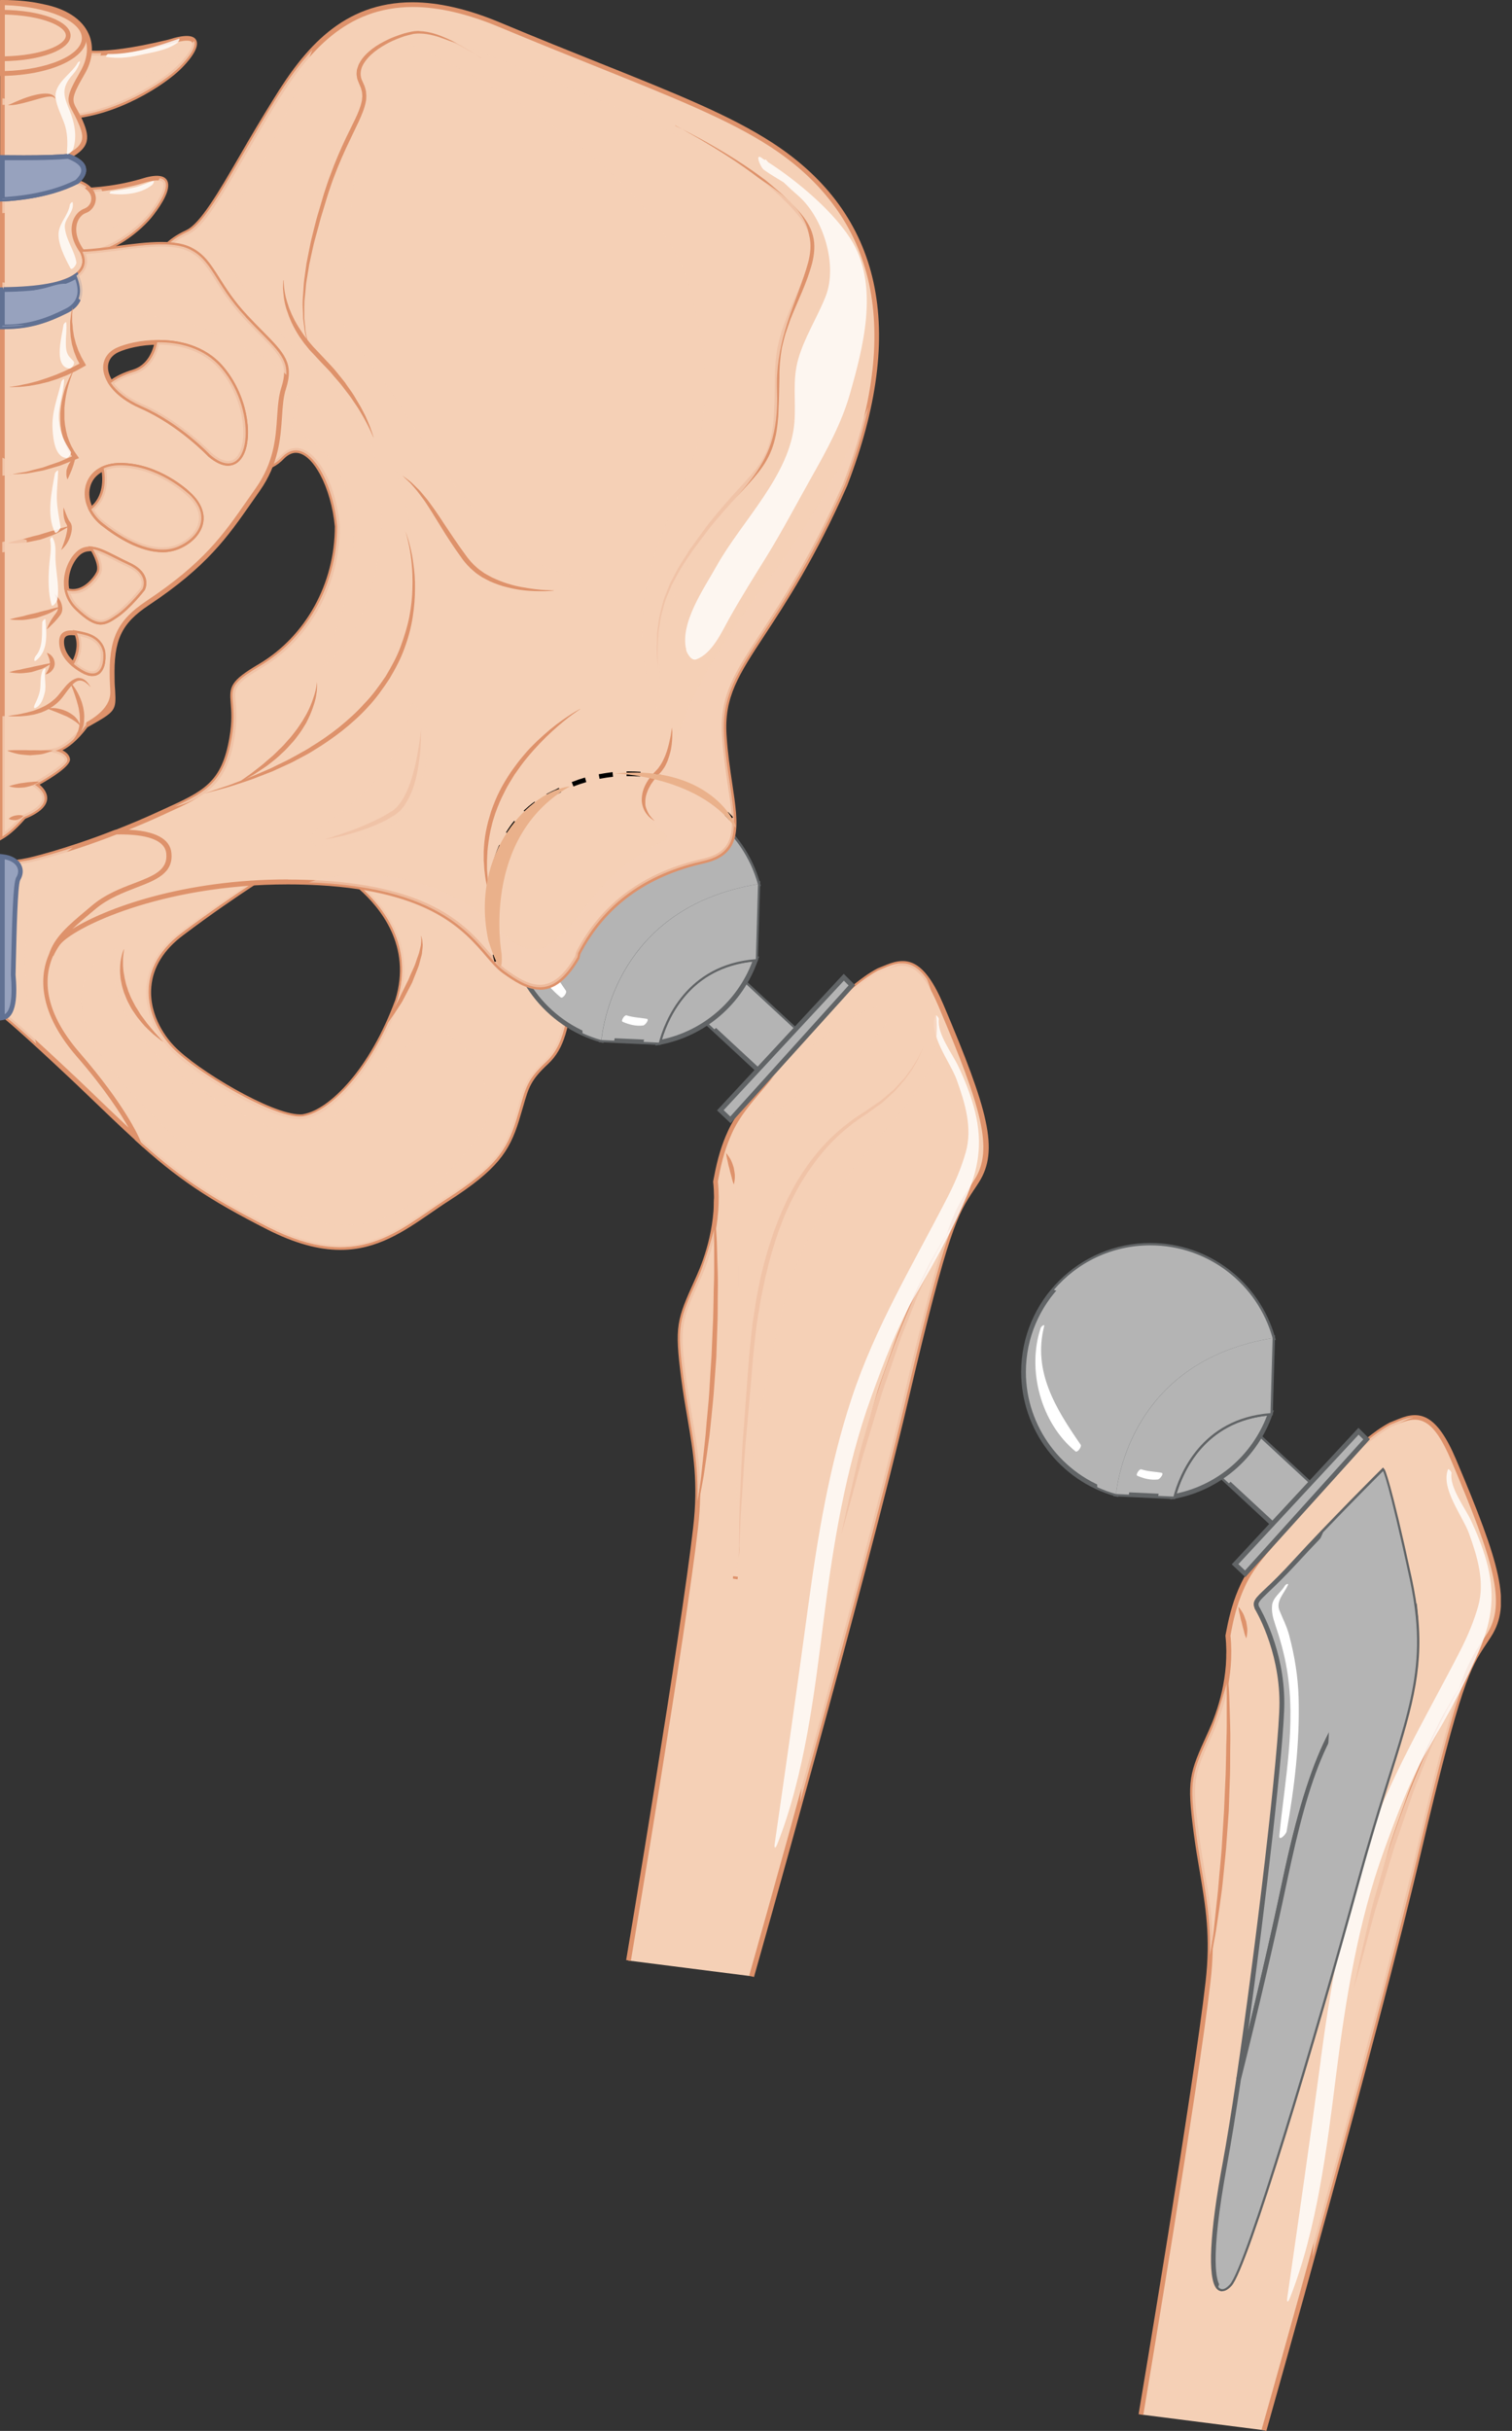 <svg width="112" height="180" viewBox="0 0 112 180" fill="none" xmlns="http://www.w3.org/2000/svg">
<rect x="0" y="0" width="112" height="180" fill="#333333" stroke="none"/>
<g clip-path="url(#clip0_144_13256)">
<path d="M93.621 179.958C93.621 179.958 101.801 151.129 105.081 137.121C108.351 123.113 108.88 123.324 110.309 121.064C111.738 118.803 110.965 115.887 107.674 108.102C106.309 104.869 105.177 104.605 103.685 105.218C103.483 105.302 103.261 105.397 103.018 105.492C102.7 105.661 102.394 105.862 102.087 106.073C100.214 107.425 98.531 109.147 97.049 110.901C96.182 111.936 95.346 113.003 94.467 114.028C93.547 115.105 92.626 116.141 92.023 117.44C91.515 118.539 91.219 119.637 91.007 120.81C90.986 120.916 90.965 121.011 90.944 121.116C91.229 123.81 90.52 126.367 89.706 128.173C88.245 131.406 88.065 131.691 88.594 135.716C89.123 139.741 90.002 142.192 89.473 146.745C88.594 154.446 84.499 178.785 84.499 178.785L93.621 179.947V179.958Z" fill="#F5D0B6"/>
<path d="M93.79 180L93.452 179.905C93.536 179.62 101.674 150.917 104.912 137.078C107.875 124.423 108.584 123.345 109.759 121.571C109.886 121.38 110.013 121.18 110.161 120.958C111.568 118.729 110.69 115.665 107.505 108.165C106.193 105.059 105.166 104.784 103.748 105.365C103.547 105.45 103.325 105.545 103.081 105.64C102.775 105.809 102.468 105.999 102.192 106.2C100.552 107.383 98.912 108.957 97.187 110.996C96.774 111.482 96.372 111.978 95.97 112.486C95.526 113.024 95.071 113.584 94.616 114.134L94.415 114.366C93.557 115.369 92.743 116.32 92.203 117.503C91.758 118.475 91.441 119.511 91.198 120.831L91.145 121.116C91.462 124.18 90.499 126.895 89.896 128.236L89.801 128.448C88.425 131.49 88.287 131.807 88.795 135.695C88.933 136.74 89.092 137.67 89.24 138.579C89.684 141.156 90.065 143.375 89.663 146.766C88.795 154.382 84.732 178.574 84.689 178.817L84.34 178.764C84.383 178.521 88.446 154.34 89.303 146.734C89.684 143.396 89.303 141.188 88.88 138.642C88.721 137.733 88.563 136.793 88.425 135.747C87.906 131.765 88.076 131.363 89.462 128.31L89.557 128.099C90.15 126.779 91.102 124.127 90.774 121.127V121.106L90.838 120.778C91.092 119.426 91.409 118.37 91.875 117.366C92.436 116.141 93.303 115.127 94.139 114.144L94.341 113.912C94.796 113.373 95.251 112.813 95.695 112.274C96.097 111.778 96.51 111.281 96.923 110.785C98.669 108.714 100.319 107.13 101.991 105.925C102.288 105.714 102.605 105.513 102.944 105.334C103.198 105.228 103.42 105.144 103.621 105.059C105.177 104.425 106.425 104.7 107.843 108.038C111.134 115.803 111.97 118.782 110.468 121.159C110.33 121.38 110.193 121.581 110.066 121.771C108.912 123.514 108.214 124.571 105.261 137.163C102.023 151.012 93.885 179.715 93.801 180.011L93.79 180Z" fill="#DE926B"/>
<g style="mix-blend-mode:multiply" opacity="0.8">
<path d="M89.621 144.769C90.118 142.065 90.499 139.35 90.573 136.603C90.637 134.184 90.933 132.441 90.997 130.022C91.028 128.786 90.944 125.648 90.922 124.423C90.69 125.352 90.034 127.444 89.706 128.173C88.245 131.406 88.065 131.691 88.594 135.716C89.039 139.117 89.727 141.399 89.621 144.759V144.769Z" fill="#F5D0B6"/>
</g>
<path d="M108.468 124.518C108.468 124.518 108.415 124.602 108.32 124.75C108.224 124.898 108.097 125.13 107.928 125.416C107.748 125.701 107.579 126.06 107.367 126.472C107.156 126.884 106.923 127.349 106.69 127.867C106.457 128.384 106.203 128.944 105.939 129.536C105.695 130.138 105.452 130.782 105.187 131.437C105.06 131.765 104.923 132.103 104.785 132.441C104.648 132.779 104.542 133.138 104.415 133.487C104.171 134.194 103.928 134.913 103.685 135.621C103.558 135.98 103.431 136.328 103.314 136.688C103.208 137.047 103.092 137.406 102.986 137.765C102.775 138.483 102.552 139.181 102.351 139.867C102.245 140.205 102.15 140.543 102.044 140.871C101.939 141.198 101.843 141.515 101.759 141.832C101.589 142.466 101.431 143.058 101.282 143.607C100.997 144.706 100.732 145.614 100.552 146.258C100.372 146.903 100.267 147.262 100.267 147.262C100.267 147.262 100.341 146.892 100.489 146.237C100.637 145.593 100.827 144.663 101.092 143.554C101.219 142.994 101.357 142.403 101.505 141.758C101.642 141.124 101.854 140.459 102.044 139.772C102.245 139.086 102.447 138.378 102.658 137.659C102.764 137.3 102.87 136.941 102.976 136.571C103.092 136.212 103.219 135.853 103.335 135.494C103.589 134.775 103.843 134.057 104.097 133.36C104.224 133.011 104.341 132.652 104.478 132.314C104.616 131.976 104.753 131.638 104.891 131.31C105.156 130.655 105.431 130.022 105.685 129.419C105.97 128.828 106.246 128.279 106.5 127.761C106.743 127.243 107.007 126.789 107.24 126.388C107.473 125.986 107.664 125.627 107.854 125.352C108.214 124.792 108.447 124.497 108.447 124.486L108.468 124.518Z" fill="#DE926B"/>
<path d="M91.716 118.961C91.716 118.961 91.833 119.077 91.96 119.278C92.023 119.373 92.097 119.489 92.15 119.627C92.203 119.764 92.256 119.912 92.309 120.07C92.341 120.229 92.362 120.377 92.383 120.525C92.404 120.673 92.394 120.81 92.383 120.926C92.362 121.158 92.32 121.317 92.32 121.317C92.32 121.317 92.245 121.169 92.182 120.947C92.171 120.894 92.15 120.831 92.14 120.768C92.129 120.704 92.097 120.641 92.087 120.577C92.044 120.44 92.013 120.303 91.981 120.155C91.939 120.018 91.896 119.87 91.875 119.732C91.854 119.669 91.854 119.595 91.833 119.532C91.811 119.468 91.801 119.405 91.79 119.352C91.737 119.13 91.737 118.961 91.737 118.961H91.716Z" fill="#DE926B"/>
<path d="M90.849 122.405C90.849 122.405 90.88 122.775 90.923 123.409C90.944 123.726 90.965 124.117 90.997 124.56C91.028 125.004 91.06 125.511 91.071 126.06C91.092 126.61 91.103 127.212 91.124 127.835C91.145 128.469 91.134 129.134 91.124 129.821C91.124 130.508 91.124 131.226 91.092 131.944C91.071 132.663 91.039 133.402 91.018 134.131C90.965 134.86 90.912 135.6 90.859 136.318C90.817 137.036 90.732 137.744 90.669 138.431C90.594 139.117 90.542 139.783 90.446 140.406C90.362 141.029 90.277 141.621 90.192 142.17C90.15 142.445 90.118 142.699 90.076 142.952C90.034 143.195 89.991 143.428 89.949 143.649C89.864 144.093 89.801 144.473 89.737 144.79C89.621 145.424 89.547 145.783 89.547 145.783C89.547 145.783 89.589 145.424 89.674 144.78C89.748 144.146 89.885 143.237 89.991 142.139C90.044 141.589 90.118 140.998 90.182 140.375C90.256 139.751 90.288 139.086 90.362 138.399C90.425 137.712 90.499 137.005 90.531 136.286C90.573 135.568 90.626 134.839 90.669 134.11C90.7 133.381 90.732 132.642 90.764 131.923C90.806 131.205 90.806 130.497 90.827 129.811C90.827 129.124 90.87 128.458 90.87 127.835C90.87 127.201 90.87 126.61 90.87 126.06C90.88 124.962 90.849 124.043 90.849 123.398C90.849 122.754 90.849 122.384 90.849 122.384V122.405Z" fill="#DE926B"/>
<g style="mix-blend-mode:multiply" opacity="0.8">
<path d="M108.531 124.285C107.79 126.197 106.827 129.62 105.081 137.121C103.24 145.012 99.833 157.594 97.219 167.091C97.547 163.351 98.192 158.048 99.473 151.129C102.266 134.29 107.674 125.595 108.542 124.285H108.531Z" fill="#F5D0B6"/>
<path d="M99.769 107.996C100.838 107.489 101.875 106.823 102.742 106.073C103.451 105.46 104.108 105.122 104.7 104.953C104.372 104.964 104.034 105.059 103.674 105.207C103.473 105.291 103.25 105.386 103.007 105.482C102.69 105.651 102.383 105.851 102.076 106.063C101.272 106.644 100.499 107.299 99.758 107.996H99.769Z" fill="#F5D0B6"/>
</g>
<g style="mix-blend-mode:screen" opacity="0.8">
<path d="M97.822 152.565C98.521 147.399 99.399 142.128 101.039 137.163C102.796 131.839 105.632 127.169 108.172 122.215C108.711 121.158 109.166 120.081 109.494 118.94C110.002 117.123 109.431 115.253 108.817 113.552C108.362 112.285 106.722 110.246 107.251 108.82C107.293 108.693 107.526 108.989 107.516 109.073C107.367 110.161 108.51 111.619 108.965 112.591C109.399 113.531 109.801 114.514 110.087 115.517C110.764 117.936 110.563 119.838 109.6 122.141C108.563 124.613 107.262 126.969 105.907 129.282C104.489 131.712 103.463 134.406 102.51 137.047C100.605 142.297 99.685 147.991 98.986 153.516C98.298 158.999 97.579 164.999 95.547 170.165C95.399 170.535 95.314 170.461 95.346 170.197C96.161 164.545 97.071 158.228 97.833 152.555L97.822 152.565Z" fill="white"/>
</g>
<path d="M93.138 106.255L90.372 109.227L94.474 113.03L97.239 110.058L93.138 106.255Z" fill="#B4B4B4"/>
<path d="M94.478 113.278L90.118 109.232L93.124 105.999L97.483 110.045L94.478 113.278ZM90.615 109.221L94.457 112.781L96.986 110.066L93.145 106.496L90.615 109.211V109.221Z" fill="#616466"/>
<g style="mix-blend-mode:multiply">
<path d="M92.182 108.535C92.669 108.112 93.261 108.017 93.79 108.461C94.669 109.19 95.558 110.045 96.372 110.964L97.219 110.045L93.113 106.242L90.351 109.211L91.028 109.834C91.462 109.485 91.706 108.936 92.171 108.524L92.182 108.535Z" fill="#B4B4B4"/>
</g>
<path d="M100.637 105.978L91.483 115.824L92.234 116.531L101.229 106.57L100.637 105.978Z" fill="#B4B4B4"/>
<path d="M92.245 116.785L91.24 115.834L100.626 105.725L101.473 106.57L92.245 116.785ZM91.737 115.824L92.224 116.289L100.986 106.58L100.637 106.232L91.727 115.824H91.737Z" fill="#616466"/>
<path d="M94.266 99.08C93.166 95.118 89.525 92.213 85.208 92.213C80.023 92.213 75.811 96.418 75.811 101.594C75.811 105.894 78.711 109.517 82.668 110.626C82.912 108.545 84.478 100.707 94.266 99.08Z" fill="#B4B4B4"/>
<path d="M82.827 110.848L82.626 110.795C78.509 109.644 75.642 105.862 75.642 101.594C75.642 96.323 79.938 92.034 85.219 92.034C89.504 92.034 93.293 94.907 94.446 99.027L94.499 99.217L94.309 99.249C84.742 100.844 83.123 108.376 82.859 110.647L82.838 110.848H82.827ZM85.219 92.382C80.128 92.382 75.991 96.513 75.991 101.594C75.991 105.64 78.668 109.232 82.531 110.404C82.869 107.869 84.679 100.601 94.044 98.942C92.88 95.076 89.272 92.393 85.208 92.393L85.219 92.382Z" fill="#616466"/>
<path d="M94.097 104.636C88.943 105.048 87.335 109.232 86.912 110.816C90.277 110.204 93.007 107.795 94.097 104.636Z" fill="#B4B4B4"/>
<path d="M86.679 111.038L86.753 110.774C87.229 109.01 88.88 104.869 94.097 104.457L94.361 104.436L94.277 104.689C93.155 107.954 90.351 110.373 86.954 110.985L86.679 111.038ZM93.853 104.827C89.324 105.313 87.705 108.809 87.165 110.584C90.224 109.929 92.742 107.753 93.853 104.827Z" fill="#616466"/>
<path d="M82.668 110.626L86.911 110.816C87.335 109.221 88.943 105.038 94.097 104.637L94.255 99.08C84.477 100.707 82.911 108.545 82.657 110.626H82.668Z" fill="#B4B4B4"/>
<path d="M87.049 111.007L82.478 110.795L82.499 110.605C82.774 108.271 84.425 100.538 94.234 98.9L94.446 98.869L94.277 104.795H94.118C89.134 105.207 87.536 109.179 87.081 110.859L87.049 110.996V111.007ZM82.869 110.468L86.784 110.648C87.303 108.841 88.975 104.954 93.938 104.489L94.086 99.302C84.943 100.929 83.197 108.028 82.869 110.478V110.468Z" fill="#616466"/>
<g style="mix-blend-mode:multiply">
<path d="M85.208 92.213C82.34 92.213 79.779 93.492 78.065 95.509C79.673 96.069 82.827 97.506 84.848 100.728C82.88 102.534 80.986 106.359 81.282 110.119C81.726 110.32 82.192 110.5 82.668 110.626C82.912 108.545 84.478 100.707 94.266 99.08C93.166 95.118 89.525 92.213 85.208 92.213Z" fill="#B4B4B4"/>
</g>
<g style="mix-blend-mode:multiply">
<path d="M82.668 110.626L83.62 110.669C83.885 108.82 84.594 106.115 86.488 104.753C87.398 105.661 87.737 106.559 87.737 106.559C87.737 106.559 86.255 108.323 85.79 110.764L86.922 110.816C87.345 109.221 88.954 105.038 94.107 104.637L94.266 99.08C84.488 100.707 82.922 108.545 82.668 110.626Z" fill="#B4B4B4"/>
</g>
<path d="M80.054 106.982C78.223 104.33 76.488 101.573 77.345 98.203C77.398 98.002 77.123 98.224 77.091 98.319C76.054 101.414 77.091 105.365 79.663 107.468C79.811 107.584 80.139 107.13 80.054 106.992V106.982Z" fill="white"/>
<path d="M86.033 109.052C85.536 108.968 85.028 108.957 84.541 108.799C84.393 108.746 84.097 109.211 84.245 109.274C84.732 109.486 85.24 109.612 85.769 109.549C85.917 109.528 86.256 109.095 86.033 109.052Z" fill="white"/>
<path d="M102.552 123.578C103.939 122.437 104.584 121.053 104.88 119.785C104.796 118.909 104.648 117.979 104.436 116.975C102.796 109.39 102.446 108.926 102.446 108.926C102.446 108.926 98.468 112.898 96.013 115.581C93.557 118.264 92.859 118.38 93.092 119.025C93.092 119.025 94.965 122.004 94.965 126.092C94.965 129.367 93.229 144.061 91.769 153.97C92.838 149.65 94.15 144.188 95.155 139.382C97.208 129.642 99.06 126.462 102.552 123.588V123.578Z" fill="#B4B4B4"/>
<path d="M91.928 153.992L91.579 153.928C92.986 144.431 94.774 129.409 94.774 126.081C94.774 122.099 92.954 119.141 92.933 119.109V119.077C92.732 118.581 92.997 118.327 93.769 117.599C94.235 117.165 94.923 116.5 95.875 115.454C98.309 112.792 102.267 108.83 102.309 108.799L102.447 108.661L102.574 108.82C102.574 108.82 102.997 109.528 104.595 116.944C104.806 117.947 104.955 118.866 105.039 119.775V119.806V119.838C104.679 121.412 103.875 122.722 102.648 123.726C98.478 127.148 97.018 131.332 95.314 139.413C94.478 143.396 93.335 148.308 91.917 154.002L91.928 153.992ZM93.251 118.94C93.399 119.194 95.134 122.152 95.134 126.081C95.134 129.029 93.737 141.103 92.446 150.431C93.473 146.195 94.319 142.477 94.986 139.329C97.103 129.293 99.081 126.208 102.447 123.44C103.6 122.49 104.362 121.254 104.711 119.764C104.626 118.887 104.478 117.979 104.267 117.007C103.081 111.493 102.574 109.76 102.383 109.232C101.568 110.045 98.267 113.373 96.139 115.686C95.177 116.732 94.478 117.398 94.013 117.841C93.272 118.549 93.155 118.676 93.251 118.93V118.94Z" fill="#616466"/>
<path d="M102.552 123.578C99.06 126.451 97.209 129.631 95.156 139.371C94.14 144.167 92.838 149.639 91.769 153.96C91.409 156.4 91.06 158.555 90.764 160.171C89.24 168.337 89.949 170.44 91.113 169.161C92.288 167.883 97.431 150.717 100.584 139.17C103.325 129.145 105.441 125.532 104.891 119.806C104.595 121.074 103.939 122.469 102.563 123.599L102.552 123.578Z" fill="#B4B4B4"/>
<path d="M90.531 169.668C90.415 169.668 90.256 169.626 90.108 169.457C89.441 168.654 89.6 165.337 90.573 160.129C90.859 158.587 91.198 156.495 91.579 153.928C92.997 148.223 94.139 143.311 94.975 139.329C97.092 129.293 99.071 126.208 102.436 123.44C103.6 122.49 104.362 121.243 104.701 119.743L104.944 118.687L105.05 119.764C105.441 123.842 104.499 126.831 102.944 131.786C102.288 133.878 101.547 136.244 100.743 139.191C97.526 150.949 92.436 167.936 91.229 169.256C90.986 169.52 90.753 169.658 90.531 169.658V169.668ZM104.764 120.757C104.33 121.919 103.621 122.912 102.648 123.715C98.478 127.138 97.018 131.321 95.314 139.403C94.478 143.385 93.335 148.297 91.917 153.991C91.536 156.548 91.198 158.64 90.912 160.192C89.547 167.545 90.15 168.971 90.372 169.235C90.436 169.309 90.489 169.32 90.52 169.32C90.584 169.32 90.732 169.278 90.954 169.024C92.065 167.809 97.198 150.769 100.383 139.096C101.187 136.138 101.939 133.772 102.595 131.68C104.013 127.169 104.912 124.296 104.753 120.747L104.764 120.757Z" fill="#616466"/>
<g style="mix-blend-mode:multiply">
<path d="M104.88 119.785C104.796 118.909 104.647 117.979 104.436 116.975C102.796 109.39 102.446 108.926 102.446 108.926C102.446 108.926 100.171 111.197 98.012 113.457C97.335 114.894 96.891 116.415 97.187 117.683C98.002 121.18 98.827 122.236 98.351 129.937C97.907 137.237 93.579 158.587 90.245 169.341C90.467 169.616 90.764 169.531 91.102 169.151C92.277 167.873 97.42 150.706 100.573 139.16C103.314 129.134 105.431 125.522 104.88 119.796V119.785Z" fill="#B4B4B4"/>
</g>
<path d="M96.193 125.712C96.15 124.148 95.896 122.606 95.494 121.085C95.325 120.44 95.029 119.87 94.775 119.247C94.489 118.57 95.134 117.958 95.388 117.398C95.494 117.176 95.219 117.324 95.166 117.43C94.902 117.894 94.246 118.317 94.224 118.919C94.193 119.405 94.288 119.764 94.436 120.218C94.817 121.349 95.124 122.416 95.325 123.609C96.023 127.719 95.166 131.839 94.764 135.927C94.722 136.381 95.272 135.821 95.304 135.61C95.886 132.356 96.288 129.018 96.193 125.701V125.712Z" fill="white"/>
<path d="M37.323 71.909C35.651 70.694 34.455 66.923 26.72 65.698C28.339 67.124 30.688 70.018 29.429 74.075C27.503 79.325 24.434 82.304 22.497 82.653C20.572 83.001 14.519 79.41 12.762 77.572C11.005 75.733 9.608 71.973 13.46 69.078C15.556 67.504 17.45 66.226 18.73 65.381C10.751 65.877 5.185 68.582 4.254 69.86C3.153 71.391 2.465 74.275 5.788 78.089C9.1 81.903 10.116 84.28 10.116 84.28C13.058 86.963 15.259 88.516 19.884 90.871C26.55 94.252 29.471 91.104 33.101 88.769C36.72 86.435 37.545 85.156 38.244 82.938C38.942 80.719 38.826 80.138 40.466 78.617C42.064 77.138 41.99 74.772 42.752 70.863C40.868 74.128 39.133 73.209 37.313 71.888L37.323 71.909Z" fill="#F5D0B6"/>
<path d="M25.217 92.551C23.577 92.551 21.81 92.055 19.82 91.051C15.418 88.812 13.122 87.269 10.021 84.438L9.979 84.375C9.979 84.375 8.921 81.966 5.672 78.216C1.905 73.874 3.344 70.863 4.138 69.775C5.122 68.402 10.857 65.719 18.741 65.222L19.397 65.18L18.847 65.539C17.619 66.342 15.704 67.641 13.588 69.237C12.127 70.325 11.334 71.613 11.207 73.071C11.016 75.3 12.455 77.001 12.91 77.466C14.582 79.219 20.106 82.516 22.223 82.516C22.318 82.516 22.402 82.516 22.487 82.494C24.445 82.135 27.419 79.114 29.281 74.033C30.519 70.039 28.138 67.187 26.614 65.846L26.159 65.444L26.752 65.539C32.741 66.479 34.868 68.962 36.276 70.599C36.699 71.085 37.059 71.508 37.429 71.782C38.212 72.353 39.112 72.955 39.99 72.955C40.921 72.955 41.779 72.258 42.614 70.811L43.133 69.913L42.932 70.937C42.752 71.888 42.614 72.754 42.498 73.515C42.107 75.987 41.853 77.614 40.604 78.776C39.313 79.969 39.154 80.54 38.763 81.903C38.667 82.23 38.562 82.589 38.434 83.012C37.715 85.294 36.826 86.614 33.218 88.938C32.763 89.224 32.318 89.54 31.884 89.836C29.948 91.167 27.937 92.551 25.228 92.551H25.217ZM10.286 84.206C13.355 86.995 15.619 88.526 19.979 90.734C21.916 91.717 23.63 92.203 25.217 92.203C27.821 92.203 29.694 90.914 31.683 89.551C32.117 89.255 32.561 88.938 33.017 88.653C36.699 86.276 37.419 85.03 38.085 82.917C38.223 82.494 38.318 82.135 38.413 81.808C38.816 80.413 38.995 79.779 40.35 78.522C41.514 77.445 41.757 75.86 42.138 73.462C42.223 72.934 42.308 72.364 42.424 71.74C41.662 72.786 40.858 73.304 39.98 73.304C39.006 73.304 38.043 72.659 37.218 72.068C36.816 71.772 36.434 71.339 36.001 70.832C34.667 69.289 32.688 66.976 27.27 65.993C28.826 67.525 30.784 70.335 29.598 74.159C27.683 79.378 24.593 82.484 22.529 82.864C20.54 83.223 14.445 79.632 12.635 77.74C11.376 76.42 10.709 74.677 10.836 73.071C10.963 71.508 11.81 70.135 13.355 68.983C15.185 67.61 16.868 66.458 18.085 65.645C10.148 66.268 5.164 68.951 4.402 70.008C3.661 71.032 2.318 73.874 5.926 78.015C9.08 81.649 10.159 83.952 10.275 84.227L10.286 84.206Z" fill="#DE926B"/>
<g style="mix-blend-mode:multiply" opacity="0.8">
<path d="M37.323 71.909C35.651 70.694 34.455 66.923 26.72 65.698C28.339 67.124 30.688 70.018 29.429 74.075C27.503 79.325 24.434 82.304 22.497 82.653C20.572 83.001 14.519 79.41 12.762 77.572C11.005 75.733 9.608 71.973 13.46 69.078C15.556 67.504 17.45 66.226 18.73 65.381C10.751 65.877 5.185 68.582 4.254 69.86C3.153 71.391 2.465 74.275 5.788 78.089C9.1 81.903 10.116 84.28 10.116 84.28C13.058 86.963 15.259 88.516 19.884 90.871C26.55 94.252 29.471 91.104 33.101 88.769C36.72 86.435 37.545 85.156 38.244 82.938C38.942 80.719 38.826 80.138 40.466 78.617C42.064 77.138 41.99 74.772 42.752 70.863C40.868 74.128 39.133 73.209 37.313 71.888L37.323 71.909ZM33.725 86.223C31.09 89.107 27.672 91.738 23.111 90.333C17.746 88.685 13.725 85.431 8.91 80.001C4.085 74.571 6.275 71.159 8.561 70.198C7.767 75.015 11.196 78.596 16.54 81.755C21.884 84.903 23.471 84.206 27.154 80.529C30.836 76.853 31.45 75.448 33.556 76.853C35.662 78.258 36.191 81.406 36.191 81.406C36.276 82.452 36.371 83.329 33.736 86.223H33.725Z" fill="#F5D0B6"/>
</g>
<g style="mix-blend-mode:multiply" opacity="0.5">
<path d="M37.323 71.909C35.651 70.694 34.455 66.923 26.72 65.698C28.339 67.124 30.688 70.018 29.429 74.075C27.503 79.325 24.434 82.304 22.497 82.653C20.572 83.001 14.519 79.41 12.762 77.572C11.005 75.733 9.608 71.973 13.46 69.078C15.556 67.504 17.45 66.226 18.73 65.381C10.751 65.877 5.185 68.582 4.254 69.86C3.153 71.391 2.465 74.275 5.788 78.089C9.1 81.903 10.116 84.28 10.116 84.28C13.058 86.963 15.259 88.516 19.884 90.871C26.55 94.252 29.471 91.104 33.101 88.769C36.72 86.435 37.545 85.156 38.244 82.938C38.942 80.719 38.826 80.138 40.466 78.617C42.064 77.138 41.99 74.772 42.752 70.863C40.868 74.128 39.133 73.209 37.313 71.888L37.323 71.909ZM33.725 86.223C31.09 89.107 27.672 91.738 23.111 90.333C17.746 88.685 13.725 85.431 8.91 80.001C4.085 74.571 6.275 71.159 8.561 70.198C7.767 75.015 11.196 78.596 16.54 81.755C21.884 84.903 23.471 84.206 27.154 80.529C30.836 76.853 31.45 75.448 33.556 76.853C35.662 78.258 36.191 81.406 36.191 81.406C36.276 82.452 36.371 83.329 33.736 86.223H33.725Z" fill="#F5D0B6"/>
</g>
<path d="M31.175 69.3C31.175 69.3 31.196 69.321 31.218 69.374C31.228 69.427 31.26 69.501 31.281 69.606C31.281 69.712 31.302 69.828 31.313 69.976C31.313 70.113 31.292 70.272 31.27 70.451C31.27 70.631 31.207 70.811 31.154 71.001C31.101 71.191 31.059 71.402 30.985 71.603C30.911 71.803 30.826 72.015 30.741 72.226C30.646 72.437 30.583 72.659 30.477 72.86C30.265 73.272 30.053 73.673 29.852 74.054C29.757 74.244 29.63 74.413 29.524 74.582C29.419 74.751 29.313 74.899 29.218 75.047C29.027 75.332 28.858 75.564 28.741 75.723C28.625 75.881 28.551 75.976 28.551 75.976C28.551 75.976 28.593 75.871 28.678 75.691C28.762 75.511 28.879 75.247 29.038 74.951C29.112 74.804 29.196 74.635 29.291 74.466C29.376 74.297 29.482 74.117 29.577 73.927C29.757 73.546 29.958 73.135 30.159 72.733C30.276 72.532 30.339 72.321 30.434 72.12C30.53 71.92 30.614 71.719 30.699 71.529C30.784 71.328 30.837 71.138 30.9 70.958C30.963 70.779 31.038 70.61 31.069 70.441C31.112 70.282 31.143 70.124 31.175 69.997C31.186 69.86 31.196 69.743 31.207 69.648C31.207 69.553 31.207 69.479 31.196 69.427C31.196 69.374 31.175 69.342 31.175 69.342V69.3Z" fill="#DE926B"/>
<path d="M9.196 70.293C9.196 70.293 9.164 70.42 9.143 70.631C9.143 70.737 9.111 70.863 9.111 71.011C9.111 71.159 9.111 71.328 9.111 71.508C9.132 71.687 9.132 71.888 9.175 72.089C9.206 72.3 9.249 72.511 9.302 72.722C9.344 72.944 9.439 73.156 9.503 73.388C9.598 73.599 9.672 73.832 9.788 74.043C9.905 74.254 10 74.476 10.138 74.677C10.275 74.878 10.37 75.089 10.519 75.268C10.656 75.448 10.783 75.628 10.91 75.797C11.048 75.955 11.175 76.114 11.291 76.251C11.524 76.536 11.746 76.747 11.884 76.916C12.032 77.075 12.117 77.17 12.117 77.17C12.117 77.17 12.021 77.096 11.841 76.969C11.757 76.906 11.651 76.821 11.534 76.726C11.408 76.631 11.28 76.525 11.143 76.388C11.005 76.261 10.857 76.114 10.709 75.966C10.561 75.807 10.423 75.628 10.275 75.448C10.117 75.268 10 75.057 9.852 74.856C9.704 74.656 9.609 74.423 9.482 74.201C9.365 73.98 9.291 73.737 9.185 73.504C9.111 73.261 9.037 73.029 8.995 72.796C8.974 72.68 8.952 72.564 8.931 72.448C8.921 72.332 8.91 72.226 8.9 72.11C8.878 71.898 8.9 71.687 8.9 71.497C8.921 71.117 9.005 70.81 9.058 70.599C9.122 70.388 9.185 70.282 9.185 70.282L9.196 70.293Z" fill="#DE926B"/>
<path d="M55.662 146.343C55.662 146.343 63.842 117.514 67.123 103.506C70.393 89.498 70.911 89.71 72.35 87.449C73.779 85.188 73.007 82.272 69.716 74.487C68.35 71.254 67.218 70.99 65.726 71.603C65.525 71.687 65.303 71.782 65.059 71.877C64.742 72.046 64.435 72.247 64.128 72.459C62.255 73.811 60.572 75.533 59.091 77.286C58.223 78.322 57.387 79.388 56.509 80.413C55.599 81.491 54.668 82.526 54.065 83.825C53.556 84.924 53.26 86.023 53.038 87.195C53.017 87.301 52.996 87.396 52.985 87.502C53.271 90.195 52.562 92.752 51.747 94.558C50.287 97.791 50.107 98.076 50.636 102.101C51.165 106.126 52.043 108.577 51.514 113.13C50.636 120.831 46.541 145.171 46.541 145.171L55.662 146.333V146.343Z" fill="#F5D0B6"/>
<path d="M55.832 146.385L55.493 146.29C55.578 146.005 63.715 117.303 66.943 103.464C69.906 90.808 70.615 89.731 71.79 87.956C71.917 87.766 72.044 87.565 72.192 87.343C73.599 85.114 72.721 82.061 69.536 74.55C68.224 71.444 67.197 71.17 65.779 71.751C65.578 71.835 65.356 71.93 65.112 72.025C64.805 72.194 64.499 72.385 64.223 72.585C62.583 73.768 60.943 75.343 59.218 77.381C58.805 77.867 58.403 78.364 58.001 78.86C57.557 79.399 57.102 79.959 56.647 80.508L56.446 80.741C55.588 81.744 54.773 82.695 54.234 83.878C53.789 84.85 53.472 85.885 53.228 87.206L53.176 87.491C53.493 90.555 52.53 93.27 51.927 94.611L51.832 94.823C50.467 97.865 50.318 98.182 50.826 102.069C50.964 103.115 51.123 104.045 51.281 104.953C51.715 107.531 52.096 109.749 51.705 113.14C50.837 120.757 46.773 144.949 46.731 145.192L46.382 145.139C46.424 144.896 50.488 120.715 51.345 113.109C51.736 109.771 51.355 107.563 50.922 105.017C50.763 104.108 50.604 103.168 50.467 102.122C49.948 98.14 50.128 97.738 51.504 94.685L51.599 94.474C52.191 93.153 53.144 90.502 52.826 87.502V87.481L52.89 87.153C53.144 85.801 53.461 84.744 53.927 83.741C54.488 82.515 55.355 81.501 56.191 80.519L56.393 80.286C56.848 79.748 57.303 79.188 57.747 78.649C58.149 78.153 58.562 77.645 58.975 77.159C60.721 75.089 62.371 73.504 64.043 72.3C64.34 72.089 64.657 71.888 64.996 71.708C65.25 71.603 65.472 71.518 65.673 71.434C67.229 70.8 68.477 71.075 69.895 74.413C73.186 82.177 74.022 85.156 72.52 87.533C72.382 87.755 72.245 87.956 72.118 88.146C70.964 89.889 70.266 90.935 67.313 103.538C64.075 117.387 55.938 146.09 55.853 146.385H55.832Z" fill="#DE926B"/>
<g style="mix-blend-mode:multiply" opacity="0.8">
<path d="M51.662 111.144C52.16 108.439 52.541 105.725 52.615 102.978C52.678 100.559 52.975 98.816 53.049 96.397C53.08 95.16 52.996 92.023 52.964 90.798C52.731 91.727 52.075 93.819 51.747 94.548C50.287 97.78 50.107 98.066 50.636 102.091C51.08 105.492 51.768 107.774 51.662 111.133V111.144Z" fill="#F5D0B6"/>
</g>
<path d="M70.509 90.903C70.509 90.903 70.456 90.988 70.361 91.136C70.266 91.284 70.139 91.516 69.97 91.801C69.8 92.086 69.62 92.446 69.409 92.858C69.197 93.27 68.964 93.734 68.731 94.252C68.499 94.77 68.245 95.33 67.98 95.921C67.737 96.523 67.493 97.168 67.229 97.823C67.102 98.15 66.964 98.488 66.827 98.826C66.689 99.164 66.583 99.523 66.456 99.872C66.213 100.58 65.969 101.298 65.726 102.006C65.599 102.365 65.472 102.714 65.356 103.073C65.25 103.432 65.133 103.791 65.028 104.151C64.816 104.869 64.594 105.566 64.393 106.253C64.287 106.591 64.192 106.929 64.086 107.256C63.98 107.584 63.885 107.901 63.8 108.218C63.631 108.852 63.472 109.443 63.324 109.992C63.038 111.091 62.774 112 62.594 112.644C62.414 113.288 62.308 113.648 62.308 113.648C62.308 113.648 62.393 113.278 62.53 112.623C62.678 111.978 62.869 111.049 63.133 109.94C63.261 109.38 63.398 108.788 63.546 108.144C63.684 107.51 63.895 106.844 64.086 106.158C64.287 105.471 64.488 104.763 64.7 104.045C64.805 103.686 64.911 103.327 65.017 102.957C65.133 102.598 65.26 102.238 65.388 101.879C65.641 101.161 65.895 100.443 66.149 99.735C66.276 99.386 66.393 99.027 66.53 98.689C66.668 98.351 66.805 98.013 66.943 97.685C67.218 97.03 67.483 96.386 67.747 95.794C68.033 95.203 68.308 94.653 68.562 94.136C68.806 93.618 69.07 93.164 69.303 92.763C69.536 92.361 69.726 92.002 69.917 91.727C70.276 91.167 70.509 90.872 70.509 90.872V90.903Z" fill="#DE926B"/>
<path d="M53.758 85.347C53.758 85.347 53.874 85.463 54.001 85.664C54.065 85.759 54.139 85.875 54.192 86.012C54.255 86.15 54.297 86.297 54.35 86.456C54.382 86.614 54.403 86.762 54.425 86.91C54.446 87.058 54.435 87.195 54.425 87.312C54.403 87.544 54.361 87.702 54.361 87.702C54.361 87.702 54.287 87.555 54.234 87.333C54.213 87.28 54.202 87.216 54.192 87.153C54.181 87.09 54.149 87.026 54.139 86.963C54.096 86.826 54.065 86.688 54.033 86.54C53.991 86.403 53.948 86.255 53.927 86.118C53.906 86.055 53.906 85.981 53.885 85.917C53.864 85.854 53.853 85.79 53.843 85.738C53.79 85.516 53.79 85.347 53.79 85.347H53.758Z" fill="#DE926B"/>
<path d="M52.89 88.78C52.89 88.78 52.922 89.15 52.964 89.784C52.985 90.1 53.006 90.491 53.038 90.935C53.07 91.379 53.102 91.886 53.112 92.435C53.123 92.984 53.144 93.587 53.165 94.21C53.186 94.844 53.176 95.509 53.165 96.196C53.165 96.882 53.165 97.601 53.133 98.319C53.112 99.038 53.081 99.777 53.059 100.506C53.006 101.235 52.953 101.974 52.901 102.693C52.858 103.411 52.774 104.119 52.71 104.806C52.636 105.492 52.583 106.158 52.488 106.781C52.403 107.404 52.319 107.996 52.234 108.545C52.192 108.82 52.16 109.073 52.117 109.327C52.075 109.57 52.033 109.813 51.99 110.024C51.906 110.468 51.842 110.848 51.779 111.165C51.663 111.799 51.588 112.158 51.588 112.158C51.588 112.158 51.631 111.799 51.705 111.154C51.779 110.521 51.916 109.612 52.022 108.513C52.086 107.964 52.149 107.373 52.213 106.749C52.287 106.126 52.319 105.46 52.393 104.774C52.456 104.087 52.53 103.379 52.562 102.661C52.604 101.943 52.647 101.214 52.7 100.485C52.731 99.756 52.763 99.016 52.795 98.298C52.837 97.58 52.837 96.872 52.858 96.185C52.858 95.499 52.901 94.833 52.901 94.21C52.901 93.576 52.901 92.984 52.901 92.435C52.901 91.336 52.879 90.417 52.879 89.773C52.879 89.129 52.879 88.759 52.879 88.759L52.89 88.78Z" fill="#DE926B"/>
<g style="mix-blend-mode:multiply" opacity="0.8">
<path d="M70.573 90.671C69.832 92.583 68.869 96.005 67.123 103.506C65.281 111.397 61.874 123.979 59.26 133.476C59.588 129.736 60.234 124.433 61.514 117.514C64.308 100.675 69.716 91.97 70.583 90.671H70.573Z" fill="#F5D0B6"/>
<path d="M61.81 74.381C62.879 73.874 63.906 73.208 64.784 72.458C65.493 71.846 66.149 71.508 66.742 71.339C66.414 71.349 66.075 71.444 65.715 71.592C65.514 71.677 65.292 71.772 65.049 71.867C64.731 72.036 64.424 72.237 64.117 72.448C63.313 73.029 62.541 73.684 61.8 74.381H61.81Z" fill="#F5D0B6"/>
</g>
<g style="mix-blend-mode:screen" opacity="0.8">
<path d="M59.864 118.951C60.562 113.785 61.44 108.513 63.081 103.548C64.837 98.224 67.673 93.555 70.213 88.6C70.753 87.544 71.208 86.466 71.536 85.326C72.054 83.508 71.472 81.639 70.859 79.938C70.403 78.67 68.763 76.631 69.282 75.205C69.324 75.078 69.557 75.374 69.546 75.459C69.398 76.547 70.541 78.005 70.996 78.977C71.441 79.917 71.832 80.899 72.118 81.903C72.795 84.322 72.594 86.224 71.631 88.526C70.594 90.998 69.292 93.354 67.938 95.668C66.52 98.097 65.493 100.791 64.541 103.432C62.636 108.683 61.715 114.377 61.017 119.901C60.329 125.384 59.61 131.385 57.578 136.55C57.43 136.92 57.345 136.846 57.377 136.582C58.192 130.93 59.102 124.613 59.864 118.94V118.951Z" fill="white"/>
</g>
<path d="M68.403 77.466C68.403 77.466 68.392 77.508 68.361 77.582C68.329 77.656 68.287 77.772 68.234 77.92C68.17 78.057 68.086 78.237 67.99 78.448C67.885 78.649 67.747 78.871 67.599 79.135C67.43 79.378 67.25 79.642 67.038 79.927C66.805 80.191 66.562 80.487 66.287 80.793C65.98 81.068 65.673 81.374 65.324 81.67C64.953 81.934 64.551 82.23 64.149 82.515C63.303 83.054 62.456 83.72 61.652 84.533C60.858 85.347 60.128 86.308 59.472 87.364C59.133 87.882 58.858 88.452 58.562 89.023C58.297 89.604 58.022 90.195 57.81 90.808C57.567 91.41 57.387 92.044 57.186 92.678C57.006 93.312 56.847 93.956 56.689 94.601C56.562 95.256 56.403 95.9 56.297 96.555C56.202 97.21 56.064 97.854 56.001 98.509C55.927 99.164 55.842 99.809 55.789 100.442C55.736 101.087 55.683 101.721 55.63 102.344C55.525 103.591 55.408 104.795 55.313 105.946C55.197 107.087 55.133 108.175 55.07 109.168C55.006 110.172 54.943 111.08 54.89 111.894C54.837 112.707 54.816 113.415 54.794 113.996C54.773 114.577 54.742 115.042 54.742 115.348C54.731 115.031 54.742 114.577 54.742 113.986C54.752 113.405 54.742 112.686 54.773 111.873C54.805 111.059 54.847 110.14 54.89 109.137C54.932 108.133 54.985 107.045 55.08 105.904C55.165 104.763 55.26 103.548 55.345 102.302C55.398 101.678 55.44 101.045 55.493 100.4C55.546 99.756 55.63 99.101 55.694 98.446C55.757 97.791 55.884 97.136 55.98 96.47C56.075 95.805 56.234 95.15 56.361 94.495C56.519 93.84 56.689 93.196 56.879 92.551C57.091 91.917 57.271 91.273 57.525 90.66C57.747 90.037 58.033 89.445 58.297 88.854C58.604 88.283 58.879 87.702 59.228 87.174C59.895 86.097 60.657 85.135 61.482 84.322C62.308 83.508 63.197 82.843 64.054 82.315C64.466 82.029 64.858 81.765 65.239 81.501C65.599 81.216 65.906 80.92 66.223 80.667C66.498 80.371 66.752 80.086 66.996 79.832C67.207 79.547 67.398 79.293 67.567 79.061C67.715 78.807 67.853 78.586 67.969 78.395C68.075 78.195 68.16 78.026 68.234 77.878C68.297 77.73 68.34 77.624 68.371 77.55C68.403 77.476 68.414 77.434 68.414 77.434L68.403 77.466Z" fill="#DE926B"/>
<g style="mix-blend-mode:multiply" opacity="0.8">
<path d="M64.234 77.35C62.901 78.564 57.578 81.892 56.022 83.667C54.467 85.442 54.245 85.325 54.583 89.319C54.911 93.312 54.467 106.052 54.583 113.362C54.583 115.507 54.53 116.394 54.498 116.732C54.71 115.042 56.403 101.605 58.583 94.854C60.911 87.65 66.245 83.667 68.234 80.223C69.747 77.614 69.663 75.015 68.668 72.501C67.726 71.17 66.816 71.138 65.726 71.582C65.525 71.666 65.303 71.761 65.059 71.856C64.742 72.025 64.435 72.226 64.128 72.437C62.255 73.79 60.573 75.511 59.091 77.265C58.223 78.3 57.387 79.367 56.509 80.392C56.509 80.392 62.689 75.004 64.901 74.571C67.123 74.127 65.567 76.124 64.234 77.339V77.35Z" fill="#F5D0B6"/>
</g>
<path d="M54.487 116.732C54.477 116.848 54.466 116.912 54.466 116.912C54.466 116.912 54.466 116.87 54.487 116.732Z" fill="#F5D0B6"/>
<path d="M54.636 116.943L54.287 116.891L54.308 116.711L54.657 116.753C54.646 116.891 54.636 116.943 54.636 116.943Z" fill="#DE926B"/>
<path d="M55.015 72.652L52.249 75.624L56.35 79.428L59.116 76.456L55.015 72.652Z" fill="#B4B4B4"/>
<path d="M56.35 79.663L51.99 75.617L54.996 72.385L59.355 76.43L56.35 79.663ZM52.488 75.606L56.329 79.167L58.858 76.452L55.017 72.892L52.488 75.606Z" fill="#616466"/>
<g style="mix-blend-mode:multiply">
<path d="M54.064 74.92C54.551 74.497 55.144 74.402 55.673 74.846C56.551 75.575 57.44 76.43 58.255 77.35L59.112 76.43L55.006 72.627L52.244 75.596L52.921 76.219C53.355 75.871 53.599 75.321 54.064 74.909V74.92Z" fill="#B4B4B4"/>
</g>
<path d="M62.509 72.363L53.355 82.209L54.106 82.917L63.101 72.955L62.509 72.363Z" fill="#B4B4B4"/>
<path d="M54.117 83.17L53.112 82.22L62.498 72.11L63.345 72.955L54.117 83.17ZM53.609 82.209L54.096 82.674L62.858 72.966L62.509 72.617L53.599 82.209H53.609Z" fill="#616466"/>
<path d="M56.138 65.465C55.038 61.504 51.398 58.599 47.08 58.599C41.884 58.599 37.683 62.803 37.683 67.98C37.683 72.279 40.583 75.903 44.54 77.012C44.784 74.931 46.35 67.092 56.138 65.465Z" fill="#B4B4B4"/>
<path d="M44.699 77.233L44.498 77.181C40.381 76.029 37.514 72.247 37.514 67.979C37.514 62.708 41.81 58.419 47.091 58.419C51.376 58.419 55.165 61.292 56.308 65.412L56.361 65.603L56.17 65.634C46.604 67.229 44.985 74.761 44.72 77.033L44.699 77.233ZM47.091 58.768C42.001 58.768 37.863 62.898 37.863 67.979C37.863 72.025 40.54 75.617 44.392 76.79C44.731 74.254 46.54 66.986 55.916 65.328C54.752 61.461 51.144 58.778 47.091 58.778V58.768Z" fill="#616466"/>
<path d="M55.979 71.022C50.826 71.434 49.217 75.617 48.794 77.202C52.159 76.589 54.9 74.18 55.979 71.022Z" fill="#B4B4B4"/>
<path d="M48.551 77.424L48.625 77.159C49.101 75.395 50.752 71.254 55.969 70.842L56.233 70.821L56.149 71.075C55.027 74.339 52.223 76.758 48.826 77.371L48.551 77.424ZM55.725 71.212C51.196 71.698 49.577 75.195 49.038 76.969C52.096 76.314 54.614 74.138 55.725 71.212Z" fill="#616466"/>
<path d="M44.551 77.012L48.794 77.202C49.217 75.607 50.826 71.423 55.979 71.022L56.138 65.465C46.36 67.092 44.783 74.931 44.54 77.012H44.551Z" fill="#B4B4B4"/>
<path d="M48.921 77.381L44.35 77.17L44.371 76.98C44.646 74.645 46.297 66.912 56.106 65.275L56.318 65.243L56.138 71.17H55.979C50.995 71.582 49.397 75.543 48.953 77.234L48.921 77.371V77.381ZM44.741 76.843L48.657 77.022C49.175 75.216 50.847 71.328 55.81 70.853L55.958 65.666C46.815 67.293 45.069 74.392 44.741 76.843Z" fill="#616466"/>
<g style="mix-blend-mode:multiply">
<path d="M47.091 58.599C44.223 58.599 41.662 59.877 39.937 61.895C41.545 62.455 44.699 63.891 46.72 67.113C44.752 68.92 42.858 72.744 43.154 76.505C43.598 76.705 44.064 76.885 44.54 77.012C44.784 74.931 46.35 67.092 56.138 65.465C55.038 61.504 51.398 58.599 47.08 58.599H47.091Z" fill="#B4B4B4"/>
</g>
<g style="mix-blend-mode:multiply">
<path d="M44.551 77.011L45.503 77.054C45.768 75.205 46.477 72.501 48.371 71.138C49.281 72.036 49.62 72.944 49.62 72.944C49.62 72.944 48.138 74.709 47.672 77.149L48.805 77.202C49.228 75.606 50.837 71.423 55.99 71.022L56.149 65.465C46.371 67.092 44.794 74.93 44.551 77.011Z" fill="#B4B4B4"/>
</g>
<path d="M41.926 73.367C40.096 70.715 38.36 67.958 39.217 64.588C39.27 64.388 38.995 64.609 38.963 64.704C37.926 67.8 38.963 71.751 41.535 73.853C41.683 73.969 42.011 73.515 41.926 73.377V73.367Z" fill="white"/>
<path d="M47.905 75.438C47.408 75.353 46.9 75.343 46.413 75.184C46.265 75.131 45.969 75.596 46.117 75.659C46.604 75.871 47.112 75.998 47.641 75.934C47.789 75.913 48.128 75.48 47.905 75.438Z" fill="white"/>
<path d="M57.08 10.701C52.752 7.902 46.445 5.8 36.974 1.828C27.503 -2.144 23.397 2.578 20.391 7.384C17.397 12.191 15.397 16.459 13.852 17.177C12.307 17.906 12.127 18.54 12.127 18.54C12.127 18.54 12.243 26.452 14.963 30.741C17.682 35.03 19.524 35.294 20.931 33.805C22.603 32.146 24.614 35.294 24.963 38.971C24.963 43.524 22.508 47.38 19.259 49.302C16.01 51.225 17.767 51.056 17.153 54.637C16.54 58.229 14.995 58.789 11.788 60.257C10.656 60.775 9.587 61.218 8.592 61.609C10.243 61.567 12.349 61.8 12.486 63.183C12.709 65.476 9.301 65.18 6.92 67.187C5.396 68.465 4.222 69.353 3.777 70.726C3.915 70.409 4.084 70.124 4.264 69.881C5.365 68.349 13.1 64.789 23.64 65.381C34.18 65.972 35.45 70.557 37.323 71.909C39.132 73.23 40.868 74.149 42.762 70.885C42.783 70.779 42.804 70.684 42.815 70.578C44.921 66.49 48.434 64.578 52.085 63.764C55.736 62.94 53.979 59.729 53.63 54.479C53.281 49.228 57.313 47.823 62.572 35.918C68.71 19.987 61.397 13.511 57.08 10.712V10.701Z" fill="#F5D0B6"/>
<path d="M39.99 73.282C39.016 73.282 38.053 72.638 37.228 72.046C36.826 71.751 36.445 71.318 36.011 70.811C34.371 68.898 31.894 66.014 23.64 65.55C22.868 65.507 22.085 65.486 21.312 65.486C11.862 65.486 5.323 68.74 4.423 69.976C4.243 70.23 4.084 70.504 3.957 70.789L3.629 70.663C4.042 69.374 5.09 68.497 6.423 67.388L6.825 67.05C7.799 66.226 8.942 65.782 9.947 65.402C11.397 64.842 12.444 64.441 12.328 63.205C12.201 61.947 10.159 61.757 8.614 61.789L7.619 61.81L8.55 61.451C9.63 61.028 10.709 60.574 11.735 60.099L12.127 59.919C15.079 58.577 16.423 57.965 16.995 54.616C17.206 53.412 17.132 52.63 17.09 52.07C16.984 50.845 17.048 50.422 19.185 49.165C22.646 47.105 24.804 43.207 24.804 38.981C24.529 36.087 23.175 33.53 21.915 33.53C21.63 33.53 21.344 33.667 21.069 33.932C20.519 34.513 19.926 34.808 19.312 34.808C17.989 34.808 16.529 33.509 14.836 30.847C12.127 26.569 11.968 18.635 11.968 18.561V18.508C12 18.434 12.222 17.779 13.799 17.04C14.836 16.554 16.159 14.283 17.831 11.399C18.55 10.152 19.376 8.747 20.275 7.31C22.55 3.602 25.397 0.169 30.55 0.169C32.487 0.169 34.678 0.676 37.048 1.669C39.768 2.81 42.254 3.803 44.445 4.68C50.043 6.919 54.085 8.546 57.186 10.553C65.345 15.835 67.218 24.392 62.752 35.971C60.371 41.358 58.223 44.622 56.657 47.01C54.699 49.989 53.63 51.626 53.821 54.458C53.905 55.778 54.085 56.982 54.244 58.039C54.72 61.197 55.027 63.278 52.138 63.933C47.873 64.895 44.805 67.155 42.995 70.641L42.921 70.98C42.022 72.543 41.059 73.293 39.99 73.293V73.282ZM21.312 65.127C22.095 65.127 22.878 65.148 23.662 65.191C32.064 65.666 34.603 68.613 36.275 70.568C36.699 71.053 37.059 71.476 37.429 71.751C38.212 72.321 39.111 72.923 39.99 72.923C40.921 72.923 41.768 72.237 42.604 70.811L42.678 70.494C44.53 66.891 47.694 64.567 52.075 63.585C54.646 63.004 54.382 61.261 53.905 58.081C53.747 57.014 53.567 55.81 53.482 54.479C53.281 51.531 54.445 49.757 56.382 46.82C57.937 44.443 60.075 41.189 62.445 35.833C66.837 24.435 65.006 16.015 57.017 10.839C53.948 8.853 49.916 7.236 44.339 4.997C42.149 4.12 39.651 3.116 36.942 1.986C34.614 1.014 32.476 0.518 30.582 0.518C25.609 0.518 22.836 3.866 20.582 7.479C19.683 8.916 18.868 10.321 18.148 11.557C16.381 14.61 15.101 16.807 13.968 17.336C12.688 17.938 12.391 18.466 12.338 18.572C12.349 19.142 12.582 26.59 15.153 30.646C16.751 33.171 18.159 34.449 19.333 34.449C19.863 34.449 20.36 34.196 20.847 33.678C21.185 33.34 21.556 33.171 21.937 33.171C23.418 33.171 24.878 35.759 25.175 38.95C25.175 43.312 22.963 47.327 19.386 49.45C17.344 50.665 17.365 50.95 17.46 52.028C17.513 52.619 17.577 53.422 17.365 54.669C16.762 58.197 15.27 58.884 12.296 60.236L11.905 60.416C11.132 60.775 10.328 61.113 9.524 61.44C11.502 61.535 12.603 62.116 12.698 63.162C12.847 64.662 11.566 65.159 10.095 65.719C9.122 66.099 8.01 66.522 7.079 67.303L6.677 67.641C6.19 68.053 5.746 68.423 5.365 68.782C7.82 67.261 13.545 65.117 21.344 65.117L21.312 65.127Z" fill="#DE926B"/>
<path d="M6.931 67.187C9.302 65.19 12.72 65.486 12.497 63.183C12.36 61.799 10.254 61.578 8.603 61.609C4.783 63.099 2.137 63.69 2.137 63.69C1.428 63.838 0.762 63.902 0.18 63.923V75.11C0.243 75.142 0.317 75.173 0.381 75.247C0.381 75.247 1.312 75.945 5.524 79.917C7.386 81.713 8.836 83.118 10.137 84.301C10.137 84.301 9.122 81.924 5.809 78.11C3.037 74.909 3.058 72.374 3.788 70.737C4.233 69.374 5.407 68.486 6.931 67.198V67.187Z" fill="#F5D0B6"/>
<path d="M10.614 84.966L10.021 84.427C8.942 83.445 7.799 82.346 6.349 80.952L5.397 80.043C1.259 76.145 0.275 75.395 0.264 75.385L0.233 75.364C0.233 75.364 0.159 75.29 0.095 75.269L-0.011 75.226V63.754H0.159C0.815 63.733 1.46 63.659 2.085 63.521C2.106 63.521 4.762 62.919 8.518 61.451H8.582C8.698 61.44 8.804 61.44 8.921 61.44C11.249 61.44 12.54 62.042 12.646 63.173C12.794 64.673 11.513 65.169 10.042 65.729C9.069 66.109 7.958 66.532 7.026 67.314L6.624 67.652C5.291 68.772 4.328 69.575 3.936 70.768C3.27 72.258 3.079 74.709 5.926 77.983C9.217 81.776 10.243 84.121 10.286 84.216L10.603 84.956L10.614 84.966ZM0.497 75.121C0.635 75.226 1.693 76.071 5.64 79.79L6.593 80.698C7.714 81.776 8.656 82.684 9.524 83.498C8.952 82.484 7.778 80.635 5.672 78.216C2.561 74.624 3.058 71.941 3.63 70.652C4.042 69.374 5.09 68.497 6.413 67.388L6.815 67.05C7.788 66.226 8.931 65.782 9.937 65.402C11.386 64.842 12.434 64.44 12.318 63.204C12.201 61.958 10.169 61.757 8.635 61.789C4.868 63.257 2.201 63.859 2.169 63.859C1.577 63.986 0.963 64.06 0.349 64.081V74.994C0.402 75.025 0.455 75.068 0.497 75.11V75.121Z" fill="#DE926B"/>
<g style="mix-blend-mode:multiply" opacity="0.8">
<path d="M2.127 63.69C1.418 63.838 0.751 63.902 0.169 63.923V75.11C0.232 75.142 0.307 75.173 0.37 75.247C0.37 75.247 0.857 75.617 2.688 77.286C1.957 74.677 1.714 71.93 1.957 69.099C2.148 66.955 2.656 65.148 4.285 63.648C4.635 63.331 5.005 63.035 5.386 62.761C3.375 63.416 2.137 63.69 2.137 63.69H2.127Z" fill="#F5D0B6"/>
</g>
<g style="mix-blend-mode:multiply" opacity="0.8">
<path d="M27.27 51.669C33.471 44.2 29.26 34.861 29.26 34.861C32.064 36.847 32.646 40.228 35.577 42.562C38.498 44.897 45.165 43.143 42.942 42.679C38.614 42.098 35.344 38.939 30.201 30.889C25.058 22.839 24.805 25.85 25.619 18.889C26.434 11.937 26.815 7.891 26.815 7.891C26.815 7.891 24.942 10.11 23.186 17.578C21.429 25.047 22.773 25.459 25.175 28.491C31.249 36.541 27.164 47.57 23.884 49.323C29.376 36.721 23.492 32.748 22.477 32.273C21.461 31.798 21.535 32.009 21.873 30.044C22.212 28.09 22.815 27.086 22.074 26.209C21.027 24.973 19.175 22.839 16.857 19.575C14.9 16.807 17.387 16.681 20.413 10.12C21.704 7.31 22.561 5.208 23.133 3.708C22.096 4.817 21.207 6.095 20.402 7.384C17.408 12.191 15.408 16.459 13.863 17.177C12.318 17.906 12.138 18.54 12.138 18.54C12.138 18.54 12.254 26.452 14.974 30.741C17.693 35.03 19.535 35.294 20.942 33.805C22.614 32.146 24.625 35.294 24.974 38.971C24.974 43.524 22.519 47.38 19.27 49.302C16.021 51.225 17.778 51.056 17.164 54.637C16.625 57.764 15.386 58.588 12.963 59.718C13.376 59.634 13.82 59.475 14.307 59.243C18.402 57.257 21.672 57.838 27.281 51.658L27.27 51.669Z" fill="#F5D0B6"/>
<g style="mix-blend-mode:multiply" opacity="0.8">
<path d="M64.329 30.139C62.774 33.678 60.245 38.559 56.498 43.439C49.482 53.063 51.239 53.591 49.133 56.042C47.027 58.493 47.207 60.067 49.313 61.821C50.011 62.349 46.858 62.518 43.525 66.902C40.191 71.275 39.313 71.106 36.159 68.127C33.334 65.465 27.567 63.785 22.868 65.338C23.133 65.338 23.387 65.359 23.651 65.37C34.191 65.962 35.461 70.546 37.334 71.899C39.144 73.219 40.879 74.138 42.773 70.874C42.794 70.768 42.816 70.673 42.826 70.568C44.932 66.479 48.445 64.567 52.096 63.754C55.747 62.93 53.99 59.718 53.641 54.468C53.292 49.218 57.324 47.813 62.583 35.907C63.387 33.826 63.948 31.903 64.329 30.139Z" fill="#F5D0B6"/>
</g>
</g>
<path d="M6.392 3.898C6.392 3.898 7.969 4.236 12.519 3.116C15.334 2.218 14.54 3.729 13.302 4.965C12.064 6.201 8.466 8.493 4.879 8.662C4.879 8.662 4.201 7.088 6.392 3.898Z" fill="#F5D0B6"/>
<path d="M4.762 8.842L4.709 8.726C4.677 8.662 4.021 7.025 6.244 3.792L6.307 3.697L6.423 3.718C6.423 3.718 6.635 3.761 7.122 3.761C8.032 3.761 9.693 3.613 12.466 2.937C13.683 2.546 14.371 2.578 14.551 3.011C14.805 3.613 13.842 4.659 13.418 5.081C12.275 6.233 8.667 8.652 4.878 8.831H4.762V8.842ZM6.476 4.088C4.773 6.613 4.921 8.081 5.005 8.483C8.614 8.261 12.117 5.895 13.175 4.838C14.032 3.983 14.318 3.37 14.233 3.148C14.191 3.032 14 3.011 13.842 3.011C13.545 3.011 13.111 3.095 12.572 3.275C9.757 3.972 8.064 4.12 7.133 4.12C6.815 4.12 6.593 4.099 6.476 4.088Z" fill="#DE926B"/>
<g style="mix-blend-mode:multiply" opacity="0.8">
<path d="M13.672 3.814C12.582 4.881 10.942 5.525 9.64 6.296C8.91 6.729 7.481 7.627 6.836 6.634C6.233 5.705 7.312 4.838 7.492 3.93C6.719 3.961 6.391 3.888 6.391 3.888C4.201 7.088 4.878 8.652 4.878 8.652C8.476 8.483 12.074 6.18 13.302 4.955C14.032 4.226 14.593 3.412 14.37 3.032C14.148 3.296 13.915 3.56 13.672 3.814Z" fill="#F5D0B6"/>
</g>
<path d="M6.138 14.082C6.138 14.082 8.191 14.082 10.498 13.416C13.217 12.54 12.297 14.42 11.249 15.804C10.201 17.188 7.683 19.11 5.387 18.772C3.588 18.476 6.138 14.092 6.138 14.092V14.082Z" fill="#F5D0B6"/>
<path d="M5.926 18.983C5.736 18.983 5.545 18.973 5.355 18.941C5.037 18.888 4.804 18.719 4.677 18.455C4.117 17.272 5.789 14.325 5.979 13.997L6.032 13.913H6.138C6.138 13.913 8.191 13.913 10.445 13.247C11.524 12.899 12.17 12.951 12.392 13.385C12.688 13.987 12.011 15.085 11.387 15.899C10.487 17.093 8.201 18.973 5.926 18.973V18.983ZM6.244 14.261C5.725 15.181 4.603 17.473 5.006 18.307C5.08 18.476 5.217 18.561 5.418 18.593C5.588 18.614 5.757 18.624 5.937 18.624C8.085 18.624 10.254 16.818 11.122 15.688C11.873 14.705 12.244 13.86 12.085 13.533C11.958 13.29 11.408 13.3 10.561 13.575C8.551 14.156 6.699 14.24 6.254 14.251L6.244 14.261Z" fill="#DE926B"/>
<g style="mix-blend-mode:multiply" opacity="0.8">
<path d="M11.82 13.205C11.143 14.6 10.233 15.835 8.794 16.638C8.307 16.913 7.397 17.357 7.09 16.596C6.688 15.614 8.021 15.043 7.503 13.997C6.677 14.082 6.148 14.082 6.148 14.082C6.148 14.082 3.598 18.477 5.397 18.762C7.704 19.1 10.212 17.177 11.259 15.793C12.074 14.726 12.804 13.353 11.831 13.194L11.82 13.205Z" fill="#F5D0B6"/>
</g>
<path d="M6.096 5.398C7.313 3.317 6.413 1.12 3.175 0.486C2.17 0.254 1.122 0.18 0.18 0.18V11.673C1.926 11.694 3.736 11.694 5.059 11.578C6.551 10.786 6.466 10.089 5.852 8.779C5.238 7.469 4.805 7.638 6.106 5.398H6.096Z" fill="#F5D0B6"/>
<path d="M1.757 11.863C1.238 11.863 0.699 11.863 0.18 11.853H0.011V0H0.191C1.302 0 2.328 0.106 3.238 0.317C4.889 0.644 6.074 1.416 6.561 2.493C6.974 3.402 6.868 4.469 6.265 5.493C5.238 7.257 5.323 7.426 5.715 8.124C5.81 8.282 5.905 8.472 6.021 8.705C6.688 10.131 6.72 10.902 5.154 11.737L5.09 11.758C4.275 11.832 3.185 11.863 1.767 11.863H1.757ZM0.36 11.504C0.826 11.504 1.302 11.504 1.757 11.504C3.143 11.504 4.201 11.473 5.006 11.399C6.371 10.67 6.265 10.089 5.683 8.842C5.577 8.62 5.482 8.441 5.397 8.282C4.931 7.437 4.857 7.173 5.947 5.303C6.487 4.373 6.593 3.423 6.222 2.62C5.778 1.648 4.688 0.951 3.143 0.644C2.307 0.454 1.365 0.349 0.349 0.338V11.483L0.36 11.504Z" fill="#DE926B"/>
<g style="mix-blend-mode:multiply" opacity="0.8">
<path d="M0.18 7.268V7.765C0.666 7.765 1.143 7.712 1.577 7.49C1.153 7.437 0.677 7.363 0.18 7.279V7.268Z" fill="#F5D0B6"/>
</g>
<path d="M5.682 13.48C4.698 13.976 3.1 14.547 0.677 14.747C0.508 14.758 0.328 14.768 0.169 14.779V21.455C0.169 21.455 0.222 21.455 0.254 21.455C5.513 21.403 6.783 20.135 6.095 18.666C4.994 17.145 5.545 15.909 6.307 15.635C7.069 15.36 7.407 14.05 5.682 13.501V13.48Z" fill="#F5D0B6"/>
<path d="M-0 21.614V14.599H0.169C0.338 14.589 0.508 14.578 0.677 14.557C3.132 14.356 4.709 13.765 5.608 13.311L5.693 13.448L5.735 13.3C6.952 13.691 7.1 14.399 7.1 14.694C7.1 15.17 6.804 15.614 6.36 15.772C6.063 15.878 5.82 16.163 5.714 16.512C5.608 16.86 5.534 17.578 6.233 18.54C6.508 19.121 6.508 19.617 6.233 20.05C5.608 21.044 3.598 21.572 0.254 21.603H0.211L0.18 21.424V21.603H-0.011L-0 21.614ZM0.349 14.927V21.255C4.286 21.202 5.566 20.473 5.947 19.871C6.148 19.543 6.148 19.163 5.947 18.719C5.175 17.663 5.259 16.818 5.386 16.416C5.524 15.952 5.852 15.592 6.254 15.444C6.561 15.328 6.772 15.033 6.762 14.705C6.762 14.272 6.37 13.892 5.704 13.659C4.762 14.124 3.153 14.705 0.709 14.906C0.592 14.906 0.476 14.927 0.36 14.927H0.349Z" fill="#DE926B"/>
<g style="mix-blend-mode:multiply" opacity="0.8">
<path d="M0.18 20.906V21.434C0.18 21.434 0.233 21.434 0.264 21.434C2.952 21.403 4.592 21.065 5.471 20.536C3.746 21.001 1.979 21.191 0.18 20.906Z" fill="#F5D0B6"/>
</g>
<g style="mix-blend-mode:multiply" opacity="0.8">
<path d="M0.18 15.783C2 15.635 4.974 15.318 6.413 13.839C6.233 13.701 5.99 13.585 5.683 13.48C4.699 13.976 3.101 14.547 0.677 14.747C0.508 14.758 0.328 14.768 0.169 14.779V15.793L0.18 15.783Z" fill="#F5D0B6"/>
</g>
<path d="M5.058 11.578C3.735 11.694 1.926 11.694 0.18 11.673V14.768C0.349 14.768 0.518 14.747 0.688 14.737C3.1 14.536 4.698 13.976 5.693 13.469C6.444 12.782 6.455 12.096 5.058 11.578Z" fill="#97A2BE"/>
<path d="M0 14.948V11.494H0.18C0.698 11.494 1.228 11.504 1.757 11.504C3.164 11.504 4.233 11.473 5.048 11.399H5.09H5.132C5.884 11.684 6.296 12.022 6.37 12.444C6.445 12.804 6.254 13.194 5.82 13.585L5.778 13.606C4.847 14.082 3.217 14.684 0.709 14.885C0.529 14.895 0.36 14.906 0.19 14.916H0.011L0 14.948ZM0.349 11.853V14.589C0.455 14.589 0.561 14.578 0.677 14.568C3.111 14.367 4.688 13.786 5.587 13.332C5.915 13.025 6.053 12.761 6.011 12.529C5.958 12.254 5.619 11.99 5.027 11.758C4.212 11.832 3.143 11.863 1.746 11.863C1.28 11.863 0.815 11.863 0.349 11.863V11.853Z" fill="#617193"/>
<path d="M5.058 11.578C3.735 11.694 1.926 11.694 0.18 11.673V14.768C0.349 14.768 0.518 14.747 0.688 14.737C3.1 14.536 4.698 13.976 5.693 13.469C6.444 12.782 6.455 12.096 5.058 11.578Z" fill="#97A2BE"/>
<path d="M0 14.948V11.494H0.18C0.698 11.494 1.228 11.504 1.757 11.504C3.164 11.504 4.233 11.473 5.048 11.399H5.09H5.132C5.884 11.684 6.296 12.022 6.37 12.444C6.445 12.804 6.254 13.194 5.82 13.585L5.778 13.606C4.847 14.082 3.217 14.684 0.709 14.885C0.529 14.895 0.36 14.906 0.19 14.916H0.011L0 14.948ZM0.349 11.853V14.589C0.455 14.589 0.561 14.578 0.677 14.568C3.111 14.367 4.688 13.786 5.587 13.332C5.915 13.025 6.053 12.761 6.011 12.529C5.958 12.254 5.619 11.99 5.027 11.758C4.212 11.832 3.143 11.863 1.746 11.863C1.28 11.863 0.815 11.863 0.349 11.863V11.853Z" fill="#617193"/>
<path d="M18.212 23.484C15.841 20.948 15.757 19.195 13.915 18.402C12.074 17.61 8.455 18.582 6.106 18.645C6.413 19.311 6.328 19.924 5.661 20.41C5.989 21.16 6.243 22.364 4.942 23.008C3.608 23.674 2.201 24.234 0.18 24.192V61.916C0.434 61.768 0.973 61.377 1.746 60.489C4.656 59.317 2.592 58.091 2.592 58.091C2.592 58.091 5.037 56.75 4.995 56.243C4.952 55.736 4.106 55.567 4.106 55.567C4.106 55.567 5.079 55.398 6.339 53.718C8.783 52.334 8.36 52.619 8.296 50.264C8.222 47.369 8.825 46.059 10.931 44.664C15.661 41.517 16.984 39.235 19.09 36.256C21.196 33.276 20.402 30.562 21.016 28.724C21.714 26.537 20.582 26.009 18.212 23.473V23.484ZM6.127 49.651C5.037 49.028 4.571 48.256 4.571 47.527C4.571 46.798 5.143 46.703 6.349 47.041C7.555 47.369 7.63 48.298 7.63 48.298C7.735 49.577 7.217 50.295 6.127 49.661V49.651ZM10.561 43.619C10.561 43.619 9.566 44.907 8.635 45.541C7.704 46.175 7.227 46.471 5.714 45.013C4.19 43.555 5.132 41.337 6.01 40.809C6.889 40.281 7.884 41.041 9.524 41.802C11.164 42.562 10.571 43.608 10.571 43.608L10.561 43.619ZM13.249 40.471C11.672 41.168 9.566 40.291 7.64 38.78C5.714 37.259 6.116 34.46 8.931 34.46C11.746 34.46 13.958 36.562 13.958 36.562C15.714 38.136 14.836 39.773 13.259 40.471H13.249ZM15.556 33.667C15.556 33.667 13.365 31.343 10.466 30.065C7.566 28.797 7.143 26.611 8.698 25.903C10.254 25.195 14.233 24.709 16.402 27.244C19.228 30.562 18.519 36.203 15.556 33.667Z" fill="#F5D0B6"/>
<path d="M0 62.233V24.023H0.36C2.148 24.023 3.45 23.558 4.857 22.86C6 22.29 5.831 21.255 5.492 20.484L5.439 20.357L5.556 20.272C6.117 19.86 6.243 19.353 5.947 18.719L5.831 18.476H6.095C6.847 18.445 7.725 18.328 8.656 18.212C9.778 18.064 10.931 17.916 11.958 17.916C12.815 17.916 13.471 18.022 13.979 18.233C15.08 18.709 15.588 19.522 16.244 20.558C16.73 21.318 17.323 22.279 18.339 23.357C18.762 23.811 19.143 24.202 19.482 24.54C21.069 26.146 21.789 26.885 21.186 28.776C20.985 29.378 20.942 30.065 20.889 30.868C20.783 32.41 20.656 34.343 19.238 36.351C19.037 36.636 18.836 36.921 18.646 37.196C16.868 39.742 15.344 41.939 11.037 44.802C8.984 46.165 8.413 47.39 8.487 50.253C8.487 50.602 8.508 50.887 8.529 51.14C8.614 52.63 8.54 52.683 6.603 53.781L6.476 53.855C5.714 54.869 5.048 55.345 4.624 55.556C4.878 55.683 5.154 55.894 5.185 56.222C5.228 56.729 3.778 57.627 2.931 58.102C3.175 58.303 3.524 58.683 3.492 59.158C3.45 59.708 2.91 60.204 1.873 60.627C1.101 61.514 0.55 61.905 0.286 62.063L0.021 62.222L0 62.233ZM0.349 24.382V61.599C0.635 61.387 1.058 61.018 1.608 60.384L1.64 60.352H1.683C2.593 59.972 3.09 59.56 3.122 59.148C3.164 58.651 2.508 58.26 2.497 58.25L2.233 58.091L2.497 57.944C3.736 57.257 4.794 56.486 4.804 56.264C4.773 55.958 4.243 55.788 4.064 55.746L3.153 55.556L4.074 55.398C4.074 55.398 5.005 55.207 6.201 53.612L6.254 53.57L6.413 53.475C7.633 52.785 8.219 52.014 8.169 51.161C8.159 50.908 8.138 50.623 8.127 50.264C8.053 47.284 8.688 45.943 10.836 44.506C15.09 41.675 16.529 39.615 18.349 36.995C18.54 36.72 18.741 36.435 18.942 36.15C20.307 34.217 20.424 32.421 20.529 30.847C20.582 30.055 20.635 29.315 20.847 28.671C21.387 26.98 20.805 26.378 19.228 24.783C18.889 24.434 18.498 24.044 18.074 23.589C17.048 22.48 16.434 21.519 15.947 20.737C15.302 19.712 14.836 18.983 13.841 18.55C13.376 18.35 12.762 18.255 11.958 18.255C10.953 18.255 9.81 18.402 8.709 18.55C7.863 18.656 7.069 18.762 6.36 18.804C6.582 19.448 6.413 20.019 5.873 20.462C6.36 21.688 6.064 22.639 5.016 23.156C3.566 23.885 2.222 24.36 0.36 24.36L0.349 24.382ZM6.836 50.063C6.593 50.063 6.328 49.978 6.032 49.809C4.667 49.028 4.381 48.14 4.381 47.527C4.381 46.968 4.677 46.682 5.27 46.682C5.556 46.682 5.905 46.746 6.381 46.872C7.683 47.232 7.788 48.235 7.799 48.277C7.863 48.975 7.746 49.492 7.471 49.799C7.312 49.978 7.09 50.063 6.847 50.063H6.836ZM5.281 47.031C4.889 47.031 4.741 47.168 4.741 47.527C4.741 48.267 5.249 48.953 6.212 49.503C6.656 49.756 7.005 49.788 7.217 49.556C7.418 49.334 7.503 48.89 7.46 48.309C7.46 48.277 7.365 47.496 6.307 47.211C5.873 47.094 5.545 47.031 5.291 47.031H5.281ZM7.46 46.249C6.952 46.249 6.392 45.922 5.587 45.151C4.762 44.358 4.677 43.429 4.751 42.784C4.868 41.781 5.418 40.967 5.915 40.671C6.138 40.534 6.381 40.471 6.635 40.471C7.217 40.471 7.841 40.788 8.635 41.189C8.921 41.337 9.238 41.495 9.577 41.654C10.222 41.95 10.624 42.33 10.773 42.784C10.942 43.291 10.72 43.682 10.709 43.703C10.656 43.777 9.672 45.034 8.73 45.689C8.296 45.985 7.915 46.249 7.46 46.249ZM6.635 40.819C6.434 40.819 6.254 40.872 6.095 40.967C5.683 41.21 5.196 41.939 5.101 42.816C5.037 43.376 5.111 44.189 5.831 44.886C6.561 45.594 7.048 45.89 7.46 45.89C7.788 45.89 8.085 45.7 8.529 45.394C9.429 44.77 10.413 43.513 10.424 43.502C10.424 43.502 10.561 43.228 10.445 42.879C10.328 42.52 9.99 42.214 9.439 41.96C9.09 41.802 8.783 41.643 8.487 41.495C7.736 41.115 7.132 40.809 6.646 40.809L6.635 40.819ZM12.032 40.893C10.381 40.893 8.667 39.816 7.524 38.918C6.487 38.104 6.032 36.847 6.392 35.801C6.73 34.84 7.651 34.28 8.921 34.28C11.767 34.28 13.979 36.34 14.064 36.435C15.037 37.312 15.143 38.136 15.059 38.664C14.931 39.467 14.275 40.206 13.312 40.629C12.921 40.798 12.487 40.893 12.032 40.893ZM8.921 34.639C7.81 34.639 7.005 35.104 6.72 35.918C6.402 36.826 6.815 37.914 7.736 38.643C9.852 40.302 11.81 40.914 13.164 40.312C14.021 39.932 14.603 39.298 14.709 38.611C14.815 37.967 14.508 37.301 13.82 36.689C13.799 36.668 11.609 34.629 8.91 34.629L8.921 34.639ZM16.9 34.491C16.466 34.491 15.969 34.259 15.439 33.815C15.408 33.784 13.228 31.481 10.402 30.245C8.371 29.357 7.651 28.1 7.64 27.223C7.64 26.579 8 26.051 8.635 25.755C9.259 25.47 10.392 25.174 11.725 25.174C13.154 25.174 15.154 25.512 16.54 27.139C18.297 29.199 18.752 32.157 18.074 33.625C17.82 34.175 17.397 34.481 16.9 34.481V34.491ZM11.725 25.523C10.445 25.523 9.365 25.808 8.783 26.072C8.275 26.304 7.99 26.706 8 27.213C8 27.942 8.677 29.093 10.55 29.907C13.45 31.174 15.672 33.52 15.693 33.541C16.138 33.921 16.561 34.122 16.91 34.122C17.281 34.122 17.566 33.9 17.767 33.467C18.392 32.125 17.937 29.283 16.286 27.35C14.984 25.829 13.09 25.502 11.736 25.502L11.725 25.523Z" fill="#DE926B"/>
<g style="mix-blend-mode:multiply" opacity="0.8">
<path d="M6.159 52.207C5.471 51.003 4.201 51.764 3.301 52.239C2.328 52.757 1.259 52.999 0.18 53.031V61.937C0.434 61.789 0.973 61.398 1.746 60.511C4.656 59.338 2.592 58.112 2.592 58.112C2.592 58.112 5.037 56.771 4.995 56.264C4.952 55.757 4.106 55.588 4.106 55.588C4.106 55.588 5.079 55.419 6.339 53.739C6.36 53.739 6.37 53.718 6.381 53.707C6.444 53.169 6.391 52.64 6.148 52.218L6.159 52.207Z" fill="#F5D0B6"/>
</g>
<path d="M5.661 20.42C4.846 21.012 3.164 21.413 0.264 21.445C0.233 21.445 0.211 21.445 0.18 21.445V24.202C2.201 24.234 3.608 23.684 4.942 23.019C6.243 22.375 5.989 21.17 5.661 20.42Z" fill="#97A2BE"/>
<path d="M0.36 24.382H0V21.276H0.222L0.265 21.445V21.265C2.91 21.234 4.698 20.906 5.556 20.272L5.736 20.145L5.82 20.346C6.381 21.635 6.095 22.639 5.016 23.167C3.566 23.896 2.222 24.371 0.36 24.371V24.382ZM0.36 24.033C2.148 24.033 3.45 23.568 4.857 22.86C5.905 22.343 5.852 21.424 5.577 20.684C4.614 21.265 2.857 21.582 0.349 21.614V24.023L0.36 24.033Z" fill="#617193"/>
<path d="M0 4.532V0.729H0.18C3.058 0.761 5.228 1.585 5.228 2.63C5.228 3.676 3.058 4.5 0.18 4.532H0ZM0.349 1.077V4.173C3.069 4.109 4.878 3.338 4.878 2.63C4.878 1.923 3.069 1.141 0.349 1.077Z" fill="#DE926B"/>
<path d="M0 5.62V0.021H0.18C3.672 0.085 6.413 1.31 6.413 2.821C6.413 4.331 3.672 5.567 0.18 5.62H0ZM0.349 0.381V5.261C3.513 5.177 6.064 4.088 6.064 2.821C6.064 1.553 3.513 0.476 0.349 0.381Z" fill="#DE926B"/>
<path d="M16.402 27.245C15.153 25.776 13.291 25.322 11.651 25.343C11.492 26.093 11.058 27.171 9.905 27.53C9.09 27.783 8.55 28.09 8.211 28.354C8.624 28.967 9.365 29.59 10.476 30.076C13.376 31.343 15.566 33.678 15.566 33.678C18.529 36.214 19.238 30.572 16.413 27.255L16.402 27.245Z" fill="#F5D0B6"/>
<path d="M16.9 34.481C16.466 34.481 15.968 34.248 15.439 33.805C15.408 33.773 13.228 31.47 10.402 30.234C9.344 29.769 8.54 29.157 8.063 28.449L7.968 28.312L8.095 28.216C8.55 27.868 9.132 27.583 9.841 27.371C10.889 27.044 11.302 26.072 11.46 25.311L11.492 25.174H11.714C13.143 25.174 15.143 25.512 16.529 27.139C18.286 29.199 18.741 32.157 18.064 33.625C17.81 34.175 17.386 34.481 16.889 34.481H16.9ZM8.455 28.396C8.783 28.84 9.407 29.421 10.54 29.917C13.439 31.185 15.662 33.53 15.683 33.551C16.127 33.932 16.55 34.132 16.9 34.132C17.27 34.132 17.556 33.91 17.757 33.477C18.381 32.136 17.926 29.294 16.275 27.361C14.995 25.861 13.143 25.533 11.788 25.523C11.587 26.347 11.101 27.35 9.958 27.699C9.355 27.878 8.857 28.111 8.455 28.386V28.396Z" fill="#DE926B"/>
<path d="M13.947 36.552C13.947 36.552 11.725 34.449 8.921 34.449C8.434 34.449 8.021 34.534 7.683 34.682C7.831 35.485 7.863 36.868 6.762 37.714C6.963 38.094 7.249 38.453 7.641 38.76C9.566 40.281 11.672 41.157 13.249 40.45C14.826 39.752 15.704 38.115 13.947 36.541V36.552Z" fill="#F5D0B6"/>
<path d="M12.032 40.883C10.381 40.883 8.667 39.805 7.524 38.907C7.132 38.601 6.826 38.231 6.603 37.809L6.529 37.682L6.646 37.587C7.693 36.784 7.63 35.442 7.503 34.724L7.482 34.587L7.609 34.534C8 34.365 8.434 34.28 8.921 34.28C11.768 34.28 13.979 36.34 14.064 36.435C15.037 37.312 15.143 38.136 15.059 38.664C14.932 39.467 14.275 40.207 13.312 40.629C12.921 40.798 12.487 40.893 12.032 40.893V40.883ZM6.984 37.766C7.175 38.094 7.429 38.39 7.746 38.633C8.847 39.499 10.487 40.534 12.032 40.534C12.445 40.534 12.826 40.46 13.175 40.302C14.032 39.922 14.614 39.288 14.72 38.601C14.826 37.956 14.519 37.291 13.831 36.678C13.81 36.657 11.619 34.618 8.921 34.618C8.54 34.618 8.191 34.671 7.873 34.787C7.99 35.58 7.99 36.89 6.984 37.756V37.766Z" fill="#DE926B"/>
<path d="M9.503 41.812C8.381 41.295 7.566 40.777 6.878 40.661C7.185 41.189 7.534 41.981 7.28 42.446C6.931 43.091 6.021 44.041 4.963 43.714C5.069 44.168 5.291 44.622 5.704 45.013C7.227 46.471 7.693 46.175 8.624 45.541C9.556 44.908 10.55 43.619 10.55 43.619C10.55 43.619 11.132 42.573 9.503 41.812Z" fill="#F5D0B6"/>
<path d="M7.46 46.249C6.952 46.249 6.392 45.922 5.587 45.151C5.185 44.76 4.921 44.295 4.804 43.767L4.741 43.471L5.026 43.556C5.153 43.598 5.28 43.619 5.407 43.619C6.243 43.619 6.91 42.805 7.132 42.372C7.302 42.066 7.143 41.485 6.73 40.756L6.55 40.439L6.91 40.492C7.418 40.566 7.958 40.84 8.646 41.189C8.931 41.337 9.249 41.495 9.587 41.654C10.233 41.95 10.635 42.33 10.783 42.784C10.953 43.291 10.73 43.682 10.72 43.703C10.667 43.777 9.683 45.034 8.741 45.689C8.307 45.985 7.926 46.249 7.471 46.249H7.46ZM5.217 43.957C5.344 44.306 5.545 44.622 5.831 44.897C6.561 45.605 7.048 45.901 7.46 45.901C7.788 45.901 8.085 45.711 8.529 45.404C9.429 44.781 10.413 43.524 10.423 43.513C10.423 43.513 10.561 43.239 10.444 42.89C10.328 42.531 9.989 42.224 9.439 41.971C9.09 41.812 8.783 41.654 8.487 41.506C8 41.263 7.587 41.052 7.228 40.936C7.492 41.474 7.683 42.108 7.45 42.541C7.164 43.069 6.413 43.968 5.407 43.968C5.344 43.968 5.28 43.968 5.217 43.957Z" fill="#DE926B"/>
<path d="M7.629 48.288C7.629 48.288 7.545 47.358 6.349 47.031C6.095 46.968 5.883 46.915 5.693 46.883C5.894 47.348 6.021 48.151 5.471 49.175C5.661 49.334 5.883 49.492 6.137 49.64C7.227 50.264 7.746 49.556 7.64 48.278L7.629 48.288Z" fill="#F5D0B6"/>
<path d="M6.836 50.052C6.593 50.052 6.328 49.968 6.032 49.799C5.778 49.651 5.545 49.492 5.333 49.313L5.228 49.218L5.291 49.091C5.82 48.119 5.704 47.39 5.513 46.946L5.386 46.651L5.704 46.703C5.915 46.735 6.138 46.788 6.381 46.851C7.683 47.211 7.788 48.214 7.799 48.256C7.862 48.954 7.746 49.471 7.471 49.778C7.312 49.957 7.09 50.042 6.847 50.042L6.836 50.052ZM5.672 49.133C5.831 49.26 6.011 49.387 6.201 49.492C6.444 49.63 6.656 49.704 6.836 49.704C6.984 49.704 7.111 49.651 7.206 49.545C7.407 49.323 7.492 48.88 7.45 48.299C7.45 48.267 7.355 47.485 6.296 47.2C6.18 47.168 6.064 47.137 5.947 47.115C6.085 47.612 6.095 48.299 5.683 49.144L5.672 49.133Z" fill="#DE926B"/>
<path d="M0.699 28.66C0.932 28.618 1.175 28.576 1.408 28.544C1.641 28.491 1.873 28.438 2.106 28.396L2.794 28.216L3.471 27.995L4.138 27.752L4.783 27.477L5.418 27.171L6.043 26.843L5.979 27.086L5.704 26.59L5.492 26.061C5.44 25.882 5.387 25.702 5.334 25.512L5.238 24.952L5.196 24.392C5.196 24.202 5.196 24.023 5.196 23.832L5.26 23.273C5.291 23.093 5.334 22.913 5.376 22.723C5.376 22.913 5.355 23.093 5.344 23.273V23.822C5.376 24.001 5.387 24.181 5.397 24.371L5.482 24.91L5.619 25.438L5.799 25.945L6.022 26.431L6.286 26.896L6.371 27.054L6.223 27.139L5.588 27.488L4.932 27.794L4.254 28.058L3.567 28.28L2.868 28.449L2.159 28.576C1.916 28.607 1.672 28.628 1.439 28.649C1.196 28.649 0.963 28.66 0.72 28.671L0.699 28.66Z" fill="#DE926B"/>
<path d="M0.677 35.157C1.101 35.072 1.513 35.009 1.937 34.935C2.349 34.819 2.751 34.724 3.164 34.618C3.566 34.481 3.958 34.333 4.36 34.206L5.524 33.71L5.46 33.963L5.196 33.593L4.974 33.203L4.794 32.791L4.656 32.368L4.55 31.935L4.487 31.491L4.466 31.047V30.604L4.508 30.16L4.571 29.727L4.667 29.294L4.783 28.871C4.868 28.597 4.984 28.322 5.101 28.058L5.291 27.667L5.503 27.287C5.397 27.551 5.291 27.826 5.196 28.1L5.069 28.512L4.963 28.924L4.878 29.347L4.815 29.769L4.773 30.192V30.614V31.037L4.815 31.459L4.889 31.872L4.984 32.273L5.122 32.664L5.291 33.044L5.492 33.403L5.725 33.741L5.852 33.921L5.661 33.995L4.466 34.47C4.053 34.597 3.64 34.713 3.228 34.829C2.804 34.903 2.381 34.998 1.958 35.062C1.534 35.083 1.111 35.115 0.677 35.136V35.157Z" fill="#DE926B"/>
<path d="M5.577 33.858C5.577 33.858 5.566 33.984 5.524 34.143C5.482 34.301 5.418 34.513 5.344 34.703C5.312 34.798 5.27 34.903 5.228 34.988C5.217 35.03 5.196 35.083 5.175 35.115C5.164 35.157 5.132 35.199 5.122 35.231C5.069 35.379 4.995 35.495 4.995 35.495C4.995 35.495 4.942 35.389 4.921 35.21C4.91 35.125 4.921 35.02 4.921 34.903C4.921 34.787 4.974 34.682 5.005 34.576C5.09 34.354 5.217 34.164 5.344 34.037C5.46 33.91 5.577 33.847 5.577 33.847V33.858Z" fill="#DE926B"/>
<path d="M4.699 37.555C4.699 37.555 4.773 37.756 4.889 38.052C4.921 38.126 4.953 38.2 4.984 38.284C5.016 38.368 5.069 38.442 5.101 38.527L5.175 38.633C5.217 38.706 5.238 38.706 5.27 38.791C5.334 38.95 5.323 39.055 5.323 39.182C5.302 39.425 5.238 39.636 5.164 39.826C5.09 40.017 4.995 40.185 4.9 40.323C4.709 40.597 4.529 40.724 4.529 40.724C4.529 40.724 4.614 40.523 4.72 40.228C4.773 40.08 4.826 39.911 4.879 39.721C4.921 39.541 4.974 39.34 4.984 39.161C4.984 39.076 4.984 38.971 4.974 38.928C4.974 38.918 4.931 38.833 4.921 38.812C4.889 38.759 4.868 38.706 4.836 38.664C4.762 38.464 4.72 38.273 4.709 38.104C4.677 37.777 4.709 37.566 4.709 37.566L4.699 37.555Z" fill="#DE926B"/>
<path d="M0.614 40.196C0.614 40.196 0.899 40.101 1.333 39.995C1.439 39.974 1.556 39.943 1.683 39.921C1.81 39.9 1.937 39.847 2.064 39.816C2.328 39.742 2.603 39.668 2.889 39.604C3.164 39.52 3.45 39.425 3.714 39.351C3.841 39.309 3.979 39.288 4.095 39.245C4.212 39.203 4.328 39.171 4.434 39.14C4.857 39.013 5.154 38.95 5.154 38.95C5.154 38.95 4.91 39.118 4.508 39.33C4.413 39.383 4.296 39.446 4.191 39.499C4.074 39.562 3.947 39.604 3.82 39.657C3.556 39.763 3.27 39.858 2.995 39.953C2.698 40.016 2.402 40.08 2.127 40.133C1.989 40.154 1.852 40.185 1.725 40.196C1.598 40.196 1.482 40.207 1.365 40.217C0.921 40.238 0.614 40.217 0.614 40.217V40.196Z" fill="#DE926B"/>
<path d="M4.043 43.967C4.043 43.967 4.201 44.084 4.371 44.337C4.455 44.464 4.54 44.622 4.582 44.812C4.603 44.907 4.625 45.013 4.614 45.129C4.614 45.245 4.572 45.362 4.519 45.467C4.445 45.584 4.402 45.626 4.339 45.71C4.286 45.784 4.223 45.848 4.159 45.922C4.043 46.059 3.926 46.175 3.82 46.27C3.63 46.471 3.471 46.598 3.471 46.598C3.471 46.598 3.524 46.408 3.662 46.144C3.725 46.017 3.81 45.869 3.916 45.721C3.969 45.647 4.011 45.573 4.074 45.499C4.127 45.425 4.201 45.33 4.223 45.288C4.36 45.055 4.275 44.675 4.201 44.422C4.127 44.157 4.053 43.967 4.053 43.967H4.043Z" fill="#DE926B"/>
<path d="M0.72 45.869C0.72 45.869 0.953 45.784 1.312 45.71C1.408 45.689 1.503 45.668 1.609 45.647C1.714 45.636 1.82 45.594 1.926 45.563C2.148 45.499 2.371 45.457 2.614 45.404C2.847 45.341 3.069 45.277 3.291 45.224C3.397 45.193 3.513 45.182 3.609 45.151C3.704 45.119 3.799 45.087 3.884 45.066C4.233 44.971 4.487 44.929 4.487 44.929C4.487 44.929 4.286 45.077 3.958 45.256C3.873 45.298 3.789 45.351 3.693 45.394C3.598 45.446 3.492 45.478 3.386 45.52C3.164 45.605 2.931 45.679 2.699 45.753C2.455 45.795 2.201 45.848 1.968 45.88C1.852 45.89 1.746 45.911 1.64 45.911C1.535 45.911 1.439 45.911 1.344 45.911C0.974 45.911 0.73 45.869 0.73 45.869H0.72Z" fill="#DE926B"/>
<path d="M3.471 48.341C3.471 48.341 3.609 48.373 3.757 48.499C3.831 48.563 3.905 48.658 3.969 48.774C3.99 48.837 4.021 48.901 4.032 48.964C4.043 49.038 4.053 49.101 4.053 49.175C4.053 49.249 4.021 49.313 4.011 49.387C3.99 49.45 3.947 49.513 3.916 49.566C3.842 49.672 3.757 49.756 3.672 49.809C3.598 49.873 3.514 49.894 3.461 49.915C3.408 49.936 3.376 49.947 3.376 49.947C3.376 49.947 3.387 49.915 3.418 49.862C3.439 49.809 3.492 49.756 3.524 49.672C3.545 49.63 3.566 49.587 3.588 49.556C3.598 49.513 3.619 49.471 3.641 49.429C3.662 49.334 3.693 49.249 3.693 49.154C3.704 49.059 3.693 48.964 3.672 48.88C3.651 48.785 3.619 48.7 3.588 48.615C3.524 48.457 3.471 48.341 3.471 48.341Z" fill="#DE926B"/>
<path d="M0.677 49.778C0.677 49.778 0.878 49.704 1.175 49.64C1.249 49.619 1.333 49.608 1.418 49.598C1.503 49.587 1.587 49.556 1.683 49.535C1.862 49.492 2.053 49.461 2.254 49.418C2.444 49.376 2.635 49.323 2.825 49.292C2.91 49.27 3.005 49.26 3.09 49.239C3.175 49.218 3.249 49.197 3.323 49.186C3.619 49.123 3.831 49.101 3.831 49.101C3.831 49.101 3.672 49.228 3.397 49.376C3.333 49.418 3.259 49.45 3.175 49.492C3.101 49.535 3.005 49.566 2.91 49.587C2.73 49.651 2.529 49.704 2.328 49.767C2.116 49.799 1.915 49.83 1.725 49.841C1.534 49.862 1.355 49.852 1.196 49.841C0.889 49.82 0.688 49.778 0.688 49.778H0.677Z" fill="#DE926B"/>
<path d="M0.593 53.021C0.593 53.021 0.709 52.999 0.899 52.968C0.995 52.957 1.122 52.936 1.259 52.915C1.397 52.894 1.545 52.862 1.714 52.82C1.884 52.788 2.064 52.746 2.243 52.693C2.434 52.651 2.614 52.577 2.815 52.503C3.005 52.44 3.196 52.323 3.386 52.239C3.566 52.123 3.757 52.017 3.915 51.869C4.085 51.742 4.243 51.573 4.37 51.415C4.508 51.246 4.656 51.066 4.783 50.908C4.921 50.739 5.069 50.58 5.238 50.454C5.408 50.327 5.598 50.221 5.799 50.2C6 50.2 6.18 50.264 6.286 50.358C6.413 50.443 6.476 50.549 6.55 50.623C6.667 50.792 6.72 50.887 6.72 50.887C6.72 50.887 6.635 50.802 6.497 50.665C6.413 50.612 6.339 50.517 6.212 50.464C6.18 50.454 6.148 50.432 6.117 50.422C6.085 50.422 6.053 50.411 6.021 50.401C5.958 50.38 5.884 50.401 5.82 50.401C5.535 50.464 5.281 50.77 5.027 51.098C4.9 51.267 4.773 51.447 4.635 51.626C4.487 51.816 4.328 51.985 4.138 52.133C3.958 52.292 3.746 52.408 3.545 52.535C3.439 52.598 3.333 52.63 3.228 52.683C3.122 52.725 3.016 52.778 2.91 52.799C2.698 52.862 2.497 52.926 2.296 52.947C2.106 52.989 1.915 53.01 1.735 53.021C1.566 53.042 1.407 53.042 1.259 53.042C1.122 53.042 0.995 53.042 0.899 53.042C0.698 53.042 0.582 53.021 0.582 53.021H0.593Z" fill="#DE926B"/>
<path d="M5.185 50.485C5.185 50.485 5.397 50.697 5.63 51.077C5.746 51.267 5.863 51.499 5.968 51.753C6.011 51.88 6.074 52.017 6.106 52.165C6.148 52.302 6.18 52.45 6.201 52.598C6.233 52.746 6.233 52.904 6.244 53.052C6.244 53.2 6.222 53.348 6.222 53.496C6.191 53.633 6.17 53.771 6.117 53.898C6.064 54.024 6.021 54.141 5.958 54.236C5.894 54.331 5.831 54.415 5.778 54.489C5.725 54.563 5.651 54.605 5.598 54.648C5.503 54.732 5.439 54.774 5.439 54.774C5.439 54.774 5.482 54.711 5.545 54.605C5.577 54.553 5.63 54.489 5.662 54.415C5.693 54.331 5.725 54.246 5.778 54.151C5.81 54.056 5.831 53.94 5.863 53.834C5.884 53.718 5.894 53.591 5.916 53.464C5.916 53.211 5.916 52.936 5.863 52.661C5.831 52.387 5.746 52.112 5.672 51.859C5.598 51.605 5.513 51.373 5.439 51.161C5.291 50.76 5.175 50.485 5.175 50.485H5.185Z" fill="#DE926B"/>
<path d="M0.561 55.577C0.561 55.577 0.783 55.545 1.101 55.545C1.185 55.545 1.27 55.545 1.355 55.545C1.45 55.545 1.535 55.545 1.64 55.545C1.831 55.545 2.043 55.545 2.244 55.556C2.445 55.556 2.656 55.545 2.847 55.556C2.942 55.556 3.037 55.566 3.122 55.556C3.217 55.556 3.302 55.556 3.376 55.556C3.693 55.556 3.916 55.577 3.916 55.577C3.916 55.577 3.715 55.672 3.408 55.757C3.334 55.778 3.249 55.809 3.154 55.831C3.058 55.852 2.963 55.862 2.868 55.873C2.667 55.894 2.455 55.905 2.233 55.926C2.021 55.915 1.799 55.894 1.598 55.873C1.397 55.852 1.217 55.809 1.069 55.767C0.762 55.683 0.561 55.598 0.561 55.598V55.577Z" fill="#DE926B"/>
<path d="M3.471 52.461C3.471 52.461 3.651 52.419 3.937 52.429C4.074 52.429 4.233 52.45 4.402 52.492C4.572 52.524 4.752 52.587 4.921 52.661C5.09 52.746 5.26 52.841 5.397 52.947C5.471 52.999 5.535 53.052 5.588 53.116C5.641 53.179 5.693 53.232 5.736 53.295C5.82 53.411 5.873 53.517 5.895 53.602C5.926 53.676 5.937 53.728 5.937 53.728C5.937 53.728 5.895 53.697 5.842 53.644C5.789 53.591 5.693 53.517 5.598 53.443C5.545 53.401 5.482 53.369 5.429 53.327C5.376 53.285 5.302 53.253 5.238 53.211C5.175 53.169 5.09 53.137 5.027 53.095C4.953 53.052 4.879 53.021 4.794 52.989C4.487 52.852 4.159 52.725 3.916 52.63C3.672 52.535 3.492 52.461 3.492 52.461H3.471Z" fill="#DE926B"/>
<path d="M0.656 58.229C0.656 58.229 0.794 58.165 1.005 58.113C1.111 58.081 1.238 58.06 1.365 58.028C1.492 57.996 1.63 57.986 1.767 57.965C1.905 57.944 2.043 57.922 2.17 57.912C2.296 57.912 2.423 57.891 2.529 57.88C2.741 57.87 2.9 57.88 2.9 57.88C2.9 57.88 2.783 57.975 2.582 58.07C2.381 58.176 2.106 58.25 1.82 58.303C1.524 58.334 1.238 58.345 1.016 58.303C0.804 58.271 0.656 58.218 0.656 58.218V58.229Z" fill="#DE926B"/>
<path d="M0.635 60.637C0.635 60.637 0.699 60.574 0.794 60.511C0.889 60.458 1.027 60.405 1.164 60.384C1.291 60.352 1.418 60.352 1.535 60.363C1.641 60.373 1.725 60.416 1.725 60.416C1.725 60.416 1.672 60.489 1.588 60.553C1.492 60.616 1.355 60.68 1.217 60.722C1.08 60.743 0.942 60.722 0.826 60.701C0.72 60.669 0.635 60.627 0.635 60.627V60.637Z" fill="#DE926B"/>
<path d="M0.614 7.765C0.614 7.765 0.677 7.743 0.762 7.712C0.857 7.669 0.984 7.617 1.143 7.543C1.46 7.405 1.884 7.226 2.339 7.099C2.783 6.972 3.27 6.888 3.651 6.951C3.841 6.983 3.989 7.078 4.053 7.184C4.106 7.289 4.085 7.353 4.095 7.342C4.095 7.342 4.074 7.279 4 7.226C3.926 7.162 3.799 7.141 3.64 7.152C3.323 7.173 2.889 7.31 2.444 7.437C2 7.564 1.556 7.68 1.206 7.743C1.037 7.775 0.878 7.786 0.773 7.786C0.667 7.786 0.614 7.786 0.614 7.786V7.765Z" fill="#DE926B"/>
<g style="mix-blend-mode:multiply" opacity="0.8">
<path d="M18.212 23.484C15.842 20.948 15.757 19.195 13.916 18.402C12.074 17.61 8.455 18.582 6.106 18.645C6.413 19.311 6.328 19.924 5.662 20.41C5.863 20.885 6.043 21.529 5.82 22.11C6.614 22.85 7.916 23.051 10.783 23.367C14.582 23.779 15.048 24.297 18.498 25.935C19.969 26.632 20.773 27.266 21.207 27.762C21.291 26.315 20.18 25.596 18.201 23.484H18.212Z" fill="#F5D0B6"/>
</g>
<g style="mix-blend-mode:multiply" opacity="0.8">
<path d="M16.402 27.244C15.153 25.776 13.291 25.322 11.651 25.343C11.492 26.093 11.058 27.171 9.905 27.53C9.09 27.783 8.55 28.09 8.211 28.354C8.624 28.966 9.365 29.59 10.476 30.076C13.376 31.343 15.566 33.678 15.566 33.678C18.529 36.213 19.238 30.572 16.413 27.255L16.402 27.244Z" fill="#F5D0B6"/>
<path d="M13.947 36.551C13.947 36.551 11.725 34.449 8.92 34.449C8.434 34.449 8.021 34.534 7.682 34.681C7.831 35.484 7.862 36.868 6.762 37.713C6.963 38.094 7.248 38.453 7.64 38.759C9.566 40.28 11.672 41.157 13.249 40.449C14.825 39.752 15.704 38.115 13.947 36.541V36.551Z" fill="#F5D0B6"/>
<path d="M9.503 41.812C8.381 41.295 7.566 40.777 6.878 40.661C7.185 41.189 7.534 41.981 7.28 42.446C6.931 43.09 6.021 44.041 4.963 43.714C5.069 44.168 5.291 44.622 5.704 45.013C7.227 46.471 7.693 46.175 8.624 45.541C9.556 44.907 10.55 43.619 10.55 43.619C10.55 43.619 11.132 42.573 9.503 41.812Z" fill="#F5D0B6"/>
</g>
<g style="mix-blend-mode:multiply" opacity="0.8">
<path d="M7.629 48.288C7.629 48.288 7.545 47.358 6.349 47.031C6.095 46.968 5.883 46.915 5.693 46.883C5.894 47.348 6.021 48.151 5.471 49.175C5.661 49.334 5.883 49.492 6.137 49.64C7.227 50.264 7.746 49.556 7.64 48.278L7.629 48.288Z" fill="#F5D0B6"/>
</g>
<g style="mix-blend-mode:multiply" opacity="0.5">
<path d="M0.878 14.694C0.635 14.716 0.402 14.726 0.169 14.726V14.768C0.339 14.768 0.508 14.747 0.677 14.737C0.889 14.716 1.09 14.694 1.291 14.673C1.164 14.673 1.027 14.673 0.868 14.694H0.878Z" fill="#97A2BE"/>
</g>
<g style="mix-blend-mode:multiply" opacity="0.5">
<path d="M0.878 24.075C0.635 24.096 0.402 24.107 0.169 24.107V24.202C0.762 24.202 1.302 24.17 1.81 24.086C1.566 24.044 1.259 24.033 0.868 24.075H0.878Z" fill="#97A2BE"/>
</g>
<g style="mix-blend-mode:screen">
<path d="M4.466 11.832C3.196 11.789 1.915 12.138 0.635 12.053C0.614 12.053 0.55 12.127 0.582 12.138C1.323 12.402 2.233 12.286 3.005 12.254C3.947 12.223 5.302 11.8 5.122 13.332C5.09 13.585 5.386 13.268 5.418 13.163C5.609 12.444 5.206 11.853 4.466 11.832Z" fill="#97A2BE"/>
</g>
<g style="mix-blend-mode:screen">
<path d="M4.688 21.012C4.17 21.044 3.662 21.265 3.154 21.371C2.328 21.551 1.376 21.741 0.54 21.772C0.476 21.772 0.36 21.963 0.434 21.973C1.175 22.015 1.958 21.857 2.688 21.741C3.111 21.677 3.524 21.582 3.937 21.466C4.783 21.234 5.154 21.508 5.006 22.385C4.963 22.628 5.281 22.322 5.312 22.206C5.429 21.677 5.386 20.97 4.699 21.012H4.688Z" fill="#97A2BE"/>
</g>
<path d="M42.996 52.493C42.996 52.493 42.773 52.641 42.392 52.915C42.011 53.19 41.493 53.612 40.9 54.151C40.308 54.69 39.662 55.355 39.027 56.127C38.71 56.507 38.414 56.929 38.117 57.352C37.842 57.796 37.556 58.239 37.334 58.715C37.091 59.18 36.89 59.666 36.71 60.162C36.625 60.405 36.551 60.658 36.477 60.901C36.424 61.145 36.35 61.387 36.308 61.63C36.212 62.116 36.149 62.592 36.107 63.046C36.096 63.268 36.086 63.49 36.075 63.712C36.075 63.923 36.075 64.134 36.075 64.335C36.075 64.535 36.107 64.726 36.117 64.905C36.128 65.085 36.138 65.264 36.16 65.423C36.212 65.74 36.234 66.025 36.287 66.257C36.382 66.712 36.435 66.976 36.435 66.976C36.435 66.976 36.361 66.722 36.223 66.268C36.149 66.046 36.107 65.761 36.033 65.444C35.969 65.127 35.916 64.757 35.874 64.356C35.863 64.155 35.853 63.944 35.831 63.722C35.831 63.5 35.831 63.278 35.831 63.046C35.853 62.581 35.895 62.085 35.99 61.588C36.033 61.335 36.096 61.092 36.16 60.828C36.234 60.574 36.308 60.321 36.382 60.067C36.562 59.56 36.763 59.053 37.006 58.577C37.25 58.092 37.535 57.627 37.832 57.183C38.139 56.75 38.445 56.327 38.784 55.936C39.101 55.546 39.451 55.197 39.789 54.87C40.128 54.553 40.456 54.257 40.763 54.003C41.387 53.486 41.948 53.116 42.34 52.862C42.742 52.609 42.974 52.493 42.974 52.493H42.996Z" fill="#DE926B"/>
<path d="M49.779 53.887C49.779 53.887 49.789 54.014 49.8 54.225C49.8 54.436 49.8 54.743 49.757 55.112C49.736 55.292 49.705 55.493 49.652 55.693C49.599 55.905 49.535 56.116 49.45 56.338C49.355 56.56 49.26 56.782 49.101 56.982C49.038 57.088 48.943 57.183 48.858 57.278C48.784 57.362 48.689 57.447 48.625 57.542C48.477 57.711 48.339 57.901 48.212 58.091C48.107 58.282 47.99 58.482 47.927 58.683C47.853 58.884 47.81 59.084 47.8 59.275C47.8 59.37 47.8 59.465 47.8 59.549C47.8 59.644 47.831 59.729 47.853 59.813C47.906 59.972 47.969 60.12 48.043 60.246C48.107 60.373 48.202 60.468 48.265 60.553C48.413 60.701 48.498 60.796 48.498 60.796C48.498 60.796 48.392 60.732 48.223 60.606C48.149 60.532 48.032 60.458 47.948 60.331C47.842 60.215 47.747 60.067 47.673 59.887C47.599 59.708 47.546 59.507 47.535 59.285C47.535 59.063 47.556 58.831 47.62 58.599C47.747 58.134 48.022 57.701 48.35 57.32C48.435 57.225 48.519 57.151 48.604 57.056C48.678 56.972 48.763 56.898 48.816 56.803C48.953 56.623 49.059 56.433 49.154 56.232C49.345 55.841 49.461 55.44 49.546 55.091C49.63 54.743 49.694 54.447 49.715 54.246C49.747 54.035 49.768 53.919 49.768 53.919L49.779 53.887Z" fill="#DE926B"/>
<path d="M31.186 54.003C31.186 54.003 31.186 54.193 31.186 54.531C31.186 54.869 31.165 55.345 31.101 55.915C31.069 56.2 31.027 56.507 30.974 56.834C30.921 57.162 30.847 57.5 30.752 57.849C30.657 58.197 30.54 58.556 30.371 58.905C30.286 59.084 30.202 59.254 30.096 59.422C30.043 59.507 30.001 59.592 29.937 59.676L29.747 59.908L29.651 60.025L29.535 60.12L29.292 60.321C29.133 60.416 28.963 60.511 28.805 60.606C28.498 60.817 28.128 60.944 27.799 61.102C27.461 61.25 27.133 61.356 26.826 61.472C26.509 61.567 26.212 61.662 25.937 61.747C25.387 61.905 24.91 62 24.582 62.063C24.254 62.127 24.064 62.148 24.064 62.148C24.064 62.148 24.244 62.095 24.572 61.99C24.731 61.937 24.921 61.873 25.143 61.799C25.366 61.725 25.609 61.63 25.884 61.546C26.149 61.44 26.445 61.335 26.741 61.218C27.038 61.081 27.355 60.954 27.672 60.806C27.979 60.637 28.307 60.511 28.636 60.299C28.794 60.204 28.953 60.099 29.122 60.004L29.313 59.834L29.408 59.75L29.493 59.644L29.662 59.433C29.715 59.359 29.757 59.285 29.81 59.201C29.916 59.053 29.99 58.884 30.075 58.725C30.233 58.398 30.36 58.06 30.466 57.722C30.678 57.046 30.826 56.401 30.921 55.841C31.017 55.281 31.09 54.806 31.133 54.479C31.175 54.151 31.196 53.961 31.196 53.961L31.186 54.003Z" fill="#DE926B"/>
<path d="M30.011 39.298C30.011 39.298 30.191 39.7 30.371 40.439C30.466 40.809 30.561 41.263 30.625 41.791C30.699 42.319 30.752 42.922 30.741 43.577C30.741 44.232 30.689 44.95 30.572 45.689C30.456 46.439 30.255 47.211 29.969 47.982C29.694 48.764 29.292 49.514 28.847 50.264C28.371 50.982 27.863 51.711 27.26 52.345C26.667 53 26.011 53.581 25.334 54.12C24.657 54.648 23.948 55.134 23.249 55.556C22.911 55.778 22.54 55.968 22.202 56.148C21.852 56.338 21.514 56.517 21.165 56.665C20.826 56.824 20.487 56.972 20.17 57.12C19.842 57.246 19.524 57.373 19.217 57.489C18.614 57.743 18.032 57.912 17.535 58.081C17.027 58.25 16.582 58.377 16.212 58.472C15.471 58.672 15.059 58.778 15.059 58.778C15.059 58.778 15.471 58.641 16.191 58.398C16.551 58.282 16.995 58.144 17.482 57.944C17.979 57.754 18.54 57.553 19.133 57.289C19.429 57.162 19.747 57.025 20.064 56.887C20.381 56.729 20.699 56.57 21.038 56.412C21.376 56.253 21.704 56.063 22.053 55.873C22.392 55.672 22.752 55.503 23.08 55.271C23.778 54.848 24.456 54.373 25.122 53.845C25.778 53.306 26.424 52.736 26.995 52.091C27.599 51.478 28.096 50.771 28.572 50.073C29.006 49.344 29.408 48.616 29.683 47.855C29.958 47.105 30.191 46.355 30.329 45.626C30.466 44.897 30.54 44.2 30.551 43.556C30.593 42.256 30.456 41.179 30.308 40.439C30.159 39.689 30.011 39.288 30.011 39.288V39.298Z" fill="#DE926B"/>
<path d="M23.471 50.507C23.471 50.507 23.492 50.665 23.482 50.94C23.482 51.077 23.461 51.246 23.429 51.425C23.408 51.616 23.355 51.827 23.291 52.049C23.217 52.271 23.143 52.514 23.037 52.767C22.942 53.021 22.805 53.274 22.678 53.538C22.519 53.792 22.371 54.056 22.191 54.299C22 54.542 21.831 54.806 21.609 55.028C21.397 55.26 21.196 55.493 20.963 55.704C20.741 55.915 20.519 56.127 20.286 56.306C20.053 56.486 19.842 56.665 19.619 56.813C19.397 56.961 19.186 57.098 18.995 57.225C18.805 57.362 18.614 57.458 18.445 57.553C18.275 57.637 18.138 57.722 18.011 57.785C17.767 57.912 17.63 57.975 17.63 57.975C17.63 57.975 17.757 57.88 17.968 57.722C18.191 57.563 18.508 57.352 18.868 57.067C19.048 56.929 19.249 56.771 19.45 56.612C19.651 56.443 19.852 56.253 20.074 56.074C20.297 55.894 20.498 55.672 20.709 55.471C20.931 55.271 21.133 55.038 21.334 54.806C21.545 54.584 21.725 54.341 21.905 54.109C22.085 53.876 22.244 53.623 22.402 53.39C22.54 53.137 22.699 52.915 22.805 52.672C22.932 52.44 23.016 52.207 23.101 51.996C23.175 51.785 23.249 51.584 23.302 51.404C23.355 51.225 23.387 51.066 23.418 50.929C23.461 50.665 23.471 50.507 23.471 50.507Z" fill="#DE926B"/>
<path d="M50.011 9.307C50.011 9.307 50.699 9.634 51.853 10.258C52.435 10.575 53.133 10.976 53.916 11.451C54.699 11.937 55.578 12.497 56.488 13.184C56.721 13.342 56.943 13.533 57.165 13.723C57.387 13.913 57.62 14.114 57.853 14.314C58.297 14.726 58.763 15.17 59.197 15.666C59.631 16.163 60.033 16.733 60.213 17.431C60.403 18.128 60.319 18.867 60.139 19.564C59.758 20.959 59.102 22.269 58.551 23.642C58.435 23.991 58.308 24.34 58.191 24.688C58.086 25.037 58.001 25.396 57.916 25.755C57.789 26.484 57.726 27.223 57.736 27.974C57.715 28.724 57.715 29.484 57.673 30.234L57.652 30.805L57.599 31.364C57.557 31.734 57.504 32.125 57.408 32.484C57.239 33.224 56.922 33.932 56.498 34.544C56.075 35.157 55.578 35.685 55.102 36.213C54.139 37.249 53.218 38.263 52.424 39.277C52.033 39.795 51.652 40.302 51.292 40.788C50.964 41.295 50.615 41.77 50.34 42.256C50.202 42.499 50.075 42.742 49.948 42.974C49.885 43.091 49.821 43.207 49.758 43.323C49.705 43.45 49.652 43.566 49.609 43.682C49.514 43.915 49.419 44.147 49.324 44.369C49.239 44.591 49.186 44.823 49.123 45.045C49.059 45.267 48.996 45.478 48.953 45.689C48.922 45.901 48.89 46.101 48.858 46.302C48.826 46.503 48.794 46.682 48.773 46.862C48.773 47.041 48.752 47.221 48.742 47.38C48.689 48.035 48.71 48.552 48.72 48.911C48.72 49.27 48.72 49.45 48.72 49.45C48.72 49.45 48.72 49.26 48.689 48.911C48.667 48.552 48.625 48.035 48.667 47.38C48.667 47.211 48.667 47.041 48.678 46.862C48.689 46.682 48.72 46.492 48.752 46.291C48.773 46.091 48.805 45.89 48.837 45.679C48.879 45.468 48.943 45.256 48.996 45.024C49.059 44.802 49.101 44.569 49.186 44.337C49.271 44.105 49.366 43.872 49.461 43.629C49.504 43.513 49.556 43.386 49.609 43.26C49.662 43.133 49.736 43.017 49.789 42.9C49.916 42.657 50.043 42.414 50.181 42.161C50.456 41.664 50.794 41.178 51.123 40.65C51.482 40.154 51.853 39.647 52.234 39.118C53.027 38.073 53.927 37.048 54.89 36.002C55.366 35.474 55.853 34.956 56.255 34.365C56.657 33.773 56.943 33.118 57.102 32.41C57.186 32.051 57.239 31.703 57.281 31.333L57.324 30.773L57.345 30.213C57.387 29.463 57.377 28.713 57.398 27.963C57.398 27.213 57.461 26.442 57.599 25.681C57.684 25.311 57.779 24.942 57.885 24.572C58.012 24.213 58.139 23.854 58.266 23.505C58.816 22.132 59.493 20.811 59.853 19.47C60.033 18.804 60.107 18.117 59.948 17.483C59.8 16.85 59.419 16.3 59.017 15.814C58.604 15.328 58.16 14.885 57.715 14.462C57.483 14.261 57.26 14.061 57.049 13.87C56.826 13.67 56.615 13.49 56.382 13.321C55.493 12.635 54.636 12.043 53.863 11.546C53.091 11.05 52.403 10.638 51.832 10.3C50.689 9.645 50.022 9.286 50.022 9.286L50.011 9.307Z" fill="#DE926B"/>
<path d="M35.63 4.278C35.63 4.278 35.218 4.004 34.445 3.592C34.064 3.391 33.588 3.148 33.027 2.926C32.466 2.715 31.81 2.493 31.08 2.483C30.985 2.483 30.9 2.483 30.805 2.493C30.709 2.504 30.625 2.504 30.53 2.535C30.339 2.578 30.149 2.63 29.958 2.683C29.588 2.81 29.196 2.958 28.826 3.148C28.096 3.528 27.302 4.046 26.879 4.817C26.678 5.198 26.646 5.652 26.858 6.043L27.006 6.381C27.048 6.497 27.08 6.634 27.112 6.772C27.112 6.898 27.143 7.036 27.133 7.162C27.122 7.289 27.133 7.427 27.09 7.553C26.995 8.06 26.784 8.525 26.582 8.979C26.371 9.423 26.149 9.877 25.937 10.332C25.503 11.229 25.101 12.138 24.762 13.047C24.582 13.501 24.434 13.966 24.286 14.409C24.148 14.874 24.011 15.328 23.873 15.772C23.725 16.216 23.63 16.659 23.503 17.093C23.387 17.526 23.26 17.948 23.175 18.36C23.08 18.772 22.995 19.184 22.91 19.575C22.847 19.966 22.783 20.357 22.72 20.716C22.646 21.086 22.646 21.434 22.604 21.772C22.582 21.941 22.572 22.11 22.551 22.269C22.54 22.427 22.551 22.586 22.54 22.734C22.54 23.04 22.54 23.315 22.54 23.579C22.561 23.843 22.593 24.075 22.614 24.297C22.635 24.73 22.752 25.058 22.794 25.29C22.847 25.523 22.868 25.639 22.868 25.639C22.868 25.639 22.836 25.523 22.773 25.29C22.741 25.174 22.699 25.037 22.657 24.878C22.604 24.72 22.572 24.519 22.551 24.308C22.519 24.086 22.487 23.854 22.455 23.589C22.455 23.325 22.434 23.04 22.424 22.734C22.424 22.586 22.413 22.427 22.424 22.258C22.424 22.1 22.445 21.931 22.455 21.762C22.487 21.424 22.487 21.065 22.54 20.695C22.593 20.325 22.646 19.934 22.699 19.533C22.773 19.131 22.858 18.73 22.942 18.307C23.016 17.885 23.133 17.452 23.238 17.019C23.344 16.585 23.461 16.131 23.598 15.688C23.725 15.244 23.863 14.79 24 14.325C24.159 13.86 24.297 13.395 24.477 12.941C24.815 12.011 25.207 11.092 25.641 10.184C25.863 9.74 26.075 9.286 26.297 8.842C26.508 8.398 26.699 7.955 26.794 7.5C26.826 7.384 26.815 7.279 26.836 7.162C26.836 7.046 26.826 6.941 26.815 6.824C26.784 6.719 26.773 6.624 26.731 6.507L26.593 6.18C26.551 6.053 26.487 5.937 26.456 5.81C26.445 5.683 26.402 5.546 26.413 5.419C26.424 5.293 26.424 5.155 26.477 5.039C26.519 4.912 26.551 4.796 26.614 4.69C26.847 4.247 27.196 3.909 27.567 3.623C27.937 3.338 28.328 3.127 28.72 2.937C29.112 2.747 29.514 2.609 29.905 2.483C30.106 2.43 30.297 2.377 30.487 2.345C30.582 2.324 30.688 2.314 30.784 2.303C30.879 2.303 30.985 2.282 31.08 2.303C31.852 2.335 32.519 2.588 33.069 2.831C33.63 3.074 34.096 3.338 34.477 3.56C35.228 4.004 35.63 4.31 35.63 4.31V4.278Z" fill="#DE926B"/>
<path d="M21.016 20.737C21.016 20.737 21.006 20.959 21.048 21.329C21.069 21.519 21.111 21.741 21.164 21.984C21.228 22.237 21.313 22.512 21.418 22.818C21.482 22.966 21.545 23.114 21.609 23.273C21.683 23.42 21.757 23.59 21.842 23.748C22.011 24.065 22.223 24.392 22.445 24.72C22.561 24.878 22.678 25.047 22.805 25.206C22.932 25.364 23.069 25.523 23.207 25.681C23.492 25.988 23.789 26.294 24.085 26.611C24.371 26.928 24.678 27.224 24.942 27.561C25.08 27.731 25.207 27.889 25.344 28.058C25.482 28.216 25.609 28.386 25.715 28.555C25.948 28.882 26.18 29.199 26.36 29.526C26.551 29.843 26.731 30.139 26.879 30.435C26.953 30.583 27.027 30.72 27.09 30.847C27.143 30.984 27.207 31.111 27.26 31.238C27.366 31.481 27.44 31.692 27.503 31.872C27.567 32.051 27.609 32.189 27.641 32.284C27.672 32.379 27.683 32.431 27.683 32.431C27.683 32.431 27.588 32.241 27.44 31.893C27.281 31.555 27.038 31.079 26.709 30.53C26.551 30.255 26.36 29.97 26.149 29.664C25.958 29.357 25.704 29.062 25.461 28.734C25.228 28.407 24.942 28.111 24.678 27.794C24.424 27.466 24.106 27.171 23.81 26.854C23.514 26.537 23.228 26.22 22.932 25.913C22.794 25.744 22.667 25.586 22.529 25.417C22.403 25.248 22.286 25.068 22.17 24.91C21.948 24.572 21.757 24.223 21.598 23.885C21.524 23.716 21.45 23.547 21.387 23.378C21.334 23.209 21.27 23.051 21.217 22.892C21.122 22.575 21.059 22.29 21.027 22.026C20.995 21.762 20.974 21.54 20.963 21.35C20.963 21.16 20.963 21.012 20.974 20.917C20.974 20.822 20.995 20.758 20.995 20.758L21.016 20.737Z" fill="#DE926B"/>
<path d="M41.006 43.735C41.006 43.735 40.773 43.767 40.361 43.777C39.948 43.777 39.355 43.788 38.646 43.693C38.297 43.65 37.916 43.577 37.514 43.471C37.112 43.376 36.71 43.228 36.297 43.048C36.096 42.953 35.895 42.837 35.694 42.731C35.503 42.594 35.292 42.478 35.123 42.319C34.752 42.013 34.413 41.643 34.149 41.252C33.874 40.872 33.609 40.492 33.355 40.101C33.091 39.71 32.858 39.33 32.625 38.949C32.392 38.58 32.17 38.21 31.958 37.872C31.736 37.544 31.546 37.206 31.334 36.932C31.122 36.657 30.942 36.393 30.752 36.182C30.562 35.97 30.413 35.77 30.255 35.643C29.958 35.358 29.789 35.199 29.789 35.199C29.789 35.199 29.98 35.347 30.308 35.59C30.477 35.706 30.646 35.896 30.858 36.097C31.07 36.287 31.281 36.541 31.503 36.816C31.736 37.08 31.948 37.407 32.191 37.735C32.413 38.062 32.667 38.421 32.9 38.791C33.144 39.161 33.398 39.531 33.652 39.911C33.906 40.291 34.181 40.671 34.456 41.052C34.72 41.432 35.017 41.77 35.355 42.055C35.525 42.203 35.715 42.319 35.884 42.446C36.075 42.552 36.265 42.668 36.456 42.763C36.847 42.943 37.228 43.101 37.609 43.217C37.99 43.334 38.361 43.429 38.699 43.481C39.387 43.608 39.969 43.672 40.382 43.693C40.794 43.714 41.027 43.714 41.027 43.714L41.006 43.735Z" fill="#DE926B"/>
<path d="M0.18 63.426V75.343C0.899 75.247 1.153 74.201 0.984 72.163C1.047 69.712 1.111 65.613 1.354 65.064C1.831 64.293 1.27 63.532 0.19 63.426H0.18Z" fill="#97A2BE"/>
<path d="M0 75.543V63.236L0.19 63.257C0.847 63.321 1.365 63.616 1.577 64.06C1.746 64.409 1.714 64.8 1.492 65.169C1.302 65.602 1.228 68.972 1.175 71.201L1.153 72.184C1.27 73.536 1.291 75.385 0.201 75.533L0 75.564L0 75.543ZM0.349 63.627V75.1C0.794 74.835 0.942 73.853 0.804 72.184L0.825 71.191C0.899 67.979 0.974 65.476 1.185 65C1.365 64.715 1.386 64.451 1.27 64.208C1.132 63.923 0.794 63.712 0.36 63.627H0.349Z" fill="#617193"/>
<g style="mix-blend-mode:multiply" opacity="0.8">
<path d="M29.725 3C29.725 3 48.434 10.818 51.239 21.794C53.694 31.829 51.122 33.815 48.784 40.238C46.445 46.661 48.085 51.214 48.784 52.609C49.366 53.665 47.62 47.823 51.006 41.749C54.392 35.675 57.789 35.442 57.556 28.914C57.323 22.375 62.234 18.878 58.72 15.138C55.207 11.399 39.662 5.451 34.286 3.349C30.9 2.176 30.783 2.768 29.725 3Z" fill="#F5D0B6"/>
</g>
<g style="mix-blend-mode:multiply" opacity="0.8">
<path d="M23.492 62.645C24.9 62.623 26.667 62.042 28.011 61.599C29.122 61.229 30.032 60.342 30.551 59.317C31.641 57.151 32.286 54.616 30.932 52.429C30.9 52.387 30.498 51.89 30.445 52.144C30.35 52.63 30.265 53.126 30.191 53.623C30.011 54.299 29.863 54.965 29.44 55.577C28.709 56.634 27.948 57.743 27.016 58.62C26.244 59.349 25.397 60.141 24.498 60.722C23.926 61.092 23.334 61.345 23.027 61.979C22.921 62.201 23.27 62.634 23.492 62.634V62.645Z" fill="#F5D0B6"/>
</g>
<g style="mix-blend-mode:screen" opacity="0.8">
<path d="M50.816 48.108C50.89 48.383 51.207 48.954 51.567 48.827C52.763 48.404 53.483 46.746 54.054 45.732C54.922 44.189 55.864 42.689 56.795 41.189C57.969 39.277 59.017 37.28 60.118 35.326C61.229 33.351 62.329 31.364 62.954 29.178C63.938 25.734 65.081 21.339 63.197 18.012C61.927 15.772 58.985 13.342 56.901 12.011C56.858 11.969 56.827 11.916 56.784 11.874C56.721 11.789 56.657 11.8 56.657 11.853C56.572 11.8 56.488 11.747 56.414 11.684C55.895 11.325 56.329 12.392 56.594 12.582C57.059 12.909 57.557 13.205 58.044 13.501C58.403 13.849 58.784 14.198 59.176 14.536C60.985 16.152 62.065 19.617 61.165 21.931C60.541 23.515 59.567 25.005 59.112 26.653C58.689 28.195 58.964 29.674 58.848 31.248C58.551 35.189 54.932 38.58 53.07 41.928C52.16 43.555 50.329 46.165 50.837 48.119L50.816 48.108Z" fill="white"/>
</g>
<g style="mix-blend-mode:multiply" opacity="0.8">
<path d="M0.18 35.22C0.487 35.21 0.783 35.167 1.069 35.072C1.185 35.041 1.64 34.523 1.418 34.439C0.995 34.291 0.582 34.101 0.18 33.889V35.22Z" fill="#F5D0B6"/>
</g>
<g style="mix-blend-mode:multiply" opacity="0.8">
<path d="M1.937 39.974C1.535 39.826 0.762 40.038 0.169 40.133V40.904C0.646 40.83 1.122 40.714 1.566 40.629C1.704 40.597 2.159 40.048 1.926 39.964L1.937 39.974Z" fill="#F5D0B6"/>
</g>
<g style="mix-blend-mode:screen" opacity="0.8">
<path d="M13.238 2.873C11.598 3.444 9.767 4.035 8.011 3.993C7.936 3.993 7.799 4.204 7.884 4.215C8.709 4.342 9.429 4.278 10.243 4.099C11.238 3.877 12.296 3.761 13.143 3.169C13.196 3.137 13.397 2.81 13.228 2.863L13.238 2.873Z" fill="white"/>
</g>
<g style="mix-blend-mode:screen" opacity="0.8">
<path d="M11.323 13.406C10.857 13.554 10.434 13.775 9.958 13.881C9.386 14.008 8.794 14.082 8.222 14.166C8.18 14.166 8.074 14.325 8.148 14.335C9.164 14.483 10.455 14.357 11.28 13.68C11.323 13.649 11.492 13.364 11.333 13.406H11.323Z" fill="white"/>
</g>
<g style="mix-blend-mode:screen" opacity="0.8">
<path d="M5.916 4.627C5.969 4.469 5.799 4.574 5.757 4.648C5.323 5.472 3.958 6.169 4.127 7.289C4.222 7.912 4.508 8.451 4.73 9.043C5.016 9.782 5.016 10.553 4.953 11.325C4.931 11.62 5.387 11.156 5.418 11.05C5.725 10.089 5.524 9.096 5.154 8.177C4.752 7.184 4.466 6.56 5.376 5.536C5.63 5.25 5.799 4.965 5.916 4.616V4.627Z" fill="white"/>
</g>
<g style="mix-blend-mode:screen" opacity="0.8">
<path d="M4.804 16.86C4.73 16.195 5.513 15.73 5.386 15.011C5.365 14.874 5.185 15.096 5.175 15.159C5.069 15.909 4.455 16.427 4.349 17.177C4.244 18.022 4.836 19.142 5.217 19.86C5.334 20.072 5.683 19.575 5.662 19.438C5.513 18.529 4.9 17.8 4.804 16.86Z" fill="white"/>
</g>
<g style="mix-blend-mode:screen" opacity="0.8">
<path d="M5.46 26.769C5.291 26.558 5.09 26.431 4.984 26.156C4.878 25.892 4.878 25.586 4.878 25.301C4.878 24.836 4.953 24.36 4.91 23.896C4.9 23.769 4.72 23.98 4.709 24.033C4.624 24.741 3.905 27.128 5.132 27.287C5.312 27.308 5.577 26.917 5.46 26.769Z" fill="white"/>
</g>
<g style="mix-blend-mode:screen" opacity="0.8">
<path d="M5.238 33.446C4.741 32.643 4.455 32.125 4.37 31.132C4.286 30.086 4.72 29.146 4.751 28.111C4.751 27.984 4.561 28.206 4.55 28.259C4.264 29.484 3.809 30.53 3.894 31.798C3.936 32.463 4.063 33.837 4.91 33.91C5.058 33.921 5.333 33.583 5.238 33.446Z" fill="white"/>
</g>
<g style="mix-blend-mode:screen" opacity="0.8">
<path d="M4.211 36.932C4.201 36.245 4.286 35.569 4.307 34.882C4.307 34.745 4.095 34.977 4.074 35.041C3.831 36.361 3.428 38.147 4.063 39.404C4.159 39.604 4.508 39.14 4.487 39.002C4.37 38.305 4.233 37.639 4.211 36.921V36.932Z" fill="white"/>
</g>
<g style="mix-blend-mode:screen" opacity="0.8">
<path d="M4.116 41.559C4.074 40.946 4.212 40.344 3.884 39.794C3.841 39.71 3.704 39.9 3.714 39.953C3.841 40.608 3.683 41.284 3.64 41.95C3.577 42.826 3.566 43.946 3.82 44.791C3.884 45.013 4.233 44.527 4.243 44.432C4.413 43.492 4.169 42.499 4.116 41.548V41.559Z" fill="white"/>
</g>
<g style="mix-blend-mode:screen" opacity="0.8">
<path d="M3.365 45.88C3.354 45.732 3.143 45.996 3.132 46.07C3.079 46.894 3.228 47.897 2.645 48.573C2.54 48.69 2.444 49.091 2.709 48.88C3.587 48.151 3.45 46.894 3.365 45.88Z" fill="white"/>
</g>
<g style="mix-blend-mode:screen" opacity="0.8">
<path d="M3.365 49.566C3.407 49.376 3.164 49.598 3.143 49.672C3.016 50.01 3.005 50.358 2.995 50.718C2.995 51.278 2.794 51.711 2.561 52.197C2.519 52.292 2.476 52.514 2.656 52.408C3.058 52.197 3.206 51.711 3.312 51.309C3.46 50.718 3.238 50.137 3.365 49.566Z" fill="white"/>
</g>
<path d="M36.636 71.222C36.636 71.222 36.583 71.032 36.498 70.705L36.837 70.62C36.911 70.937 36.964 71.117 36.964 71.117L36.625 71.222H36.636Z" fill="black"/>
<path d="M36.297 69.691C36.244 69.353 36.202 69.004 36.159 68.666L36.508 68.634C36.54 68.972 36.583 69.311 36.635 69.638L36.286 69.691H36.297ZM36.096 67.631C36.096 67.462 36.096 67.293 36.096 67.124C36.096 66.955 36.096 66.775 36.096 66.596H36.445C36.445 66.786 36.445 66.955 36.445 67.124C36.445 67.293 36.445 67.462 36.445 67.62H36.096V67.631ZM36.53 65.603L36.18 65.56C36.223 65.212 36.276 64.863 36.35 64.536L36.688 64.609C36.625 64.926 36.561 65.264 36.53 65.603ZM36.953 63.638L36.614 63.532C36.72 63.194 36.847 62.866 36.985 62.56L37.302 62.708C37.164 63.004 37.048 63.321 36.942 63.648L36.953 63.638ZM37.778 61.821L37.482 61.641C37.662 61.345 37.863 61.06 38.085 60.785L38.36 61.007C38.149 61.261 37.958 61.535 37.778 61.821ZM39.038 60.278L38.794 60.025C39.048 59.792 39.313 59.56 39.598 59.359L39.8 59.644C39.524 59.845 39.27 60.056 39.027 60.278H39.038ZM52.943 59.687C52.678 59.475 52.413 59.275 52.128 59.095L52.318 58.799C52.604 58.989 52.89 59.19 53.154 59.412L52.932 59.687H52.943ZM40.646 59.106L40.477 58.799C40.709 58.672 40.964 58.546 41.228 58.43C41.281 58.398 41.344 58.366 41.397 58.345L41.556 58.662C41.493 58.694 41.44 58.725 41.376 58.757C41.122 58.873 40.879 58.989 40.646 59.127V59.106ZM51.26 58.588C50.964 58.44 50.657 58.292 50.35 58.176L50.477 57.849C50.794 57.975 51.122 58.123 51.429 58.282L51.271 58.588H51.26ZM42.477 58.239L42.35 57.912C42.667 57.785 43.006 57.669 43.334 57.574L43.429 57.912C43.112 58.007 42.784 58.113 42.477 58.239ZM49.398 57.859C49.08 57.764 48.752 57.69 48.413 57.637L48.477 57.289C48.816 57.352 49.165 57.426 49.493 57.521L49.398 57.859ZM44.413 57.679L44.35 57.331C44.688 57.267 45.038 57.215 45.376 57.172L45.408 57.521C45.08 57.553 44.741 57.606 44.413 57.669V57.679ZM47.419 57.5C47.133 57.479 46.837 57.468 46.551 57.468H46.413V57.12H46.551C46.858 57.12 47.154 57.13 47.45 57.151L47.419 57.5Z" fill="black"/>
<path d="M54.043 60.743C53.926 60.616 53.81 60.49 53.683 60.373L53.926 60.12C54.053 60.247 54.181 60.373 54.297 60.511L54.043 60.743Z" fill="black"/>
<g style="mix-blend-mode:multiply">
<path d="M37.154 70.62C37.154 70.62 35.577 62.021 42.212 58.229C39.366 58.546 34.752 63.046 36.181 69.659C36.974 72.11 37.239 71.962 37.154 70.62Z" fill="#EAB18B"/>
</g>
<g style="mix-blend-mode:multiply">
<path d="M45.535 57.278C45.535 57.278 51.588 57.384 54.435 61.239C54.869 61.62 52.996 56.528 45.535 57.278Z" fill="#EAB18B"/>
</g>
</g>
<defs>
<clipPath id="clip0_144_13256">
<rect width="111.176" height="180" fill="white"/>
</clipPath>
</defs>
</svg>
